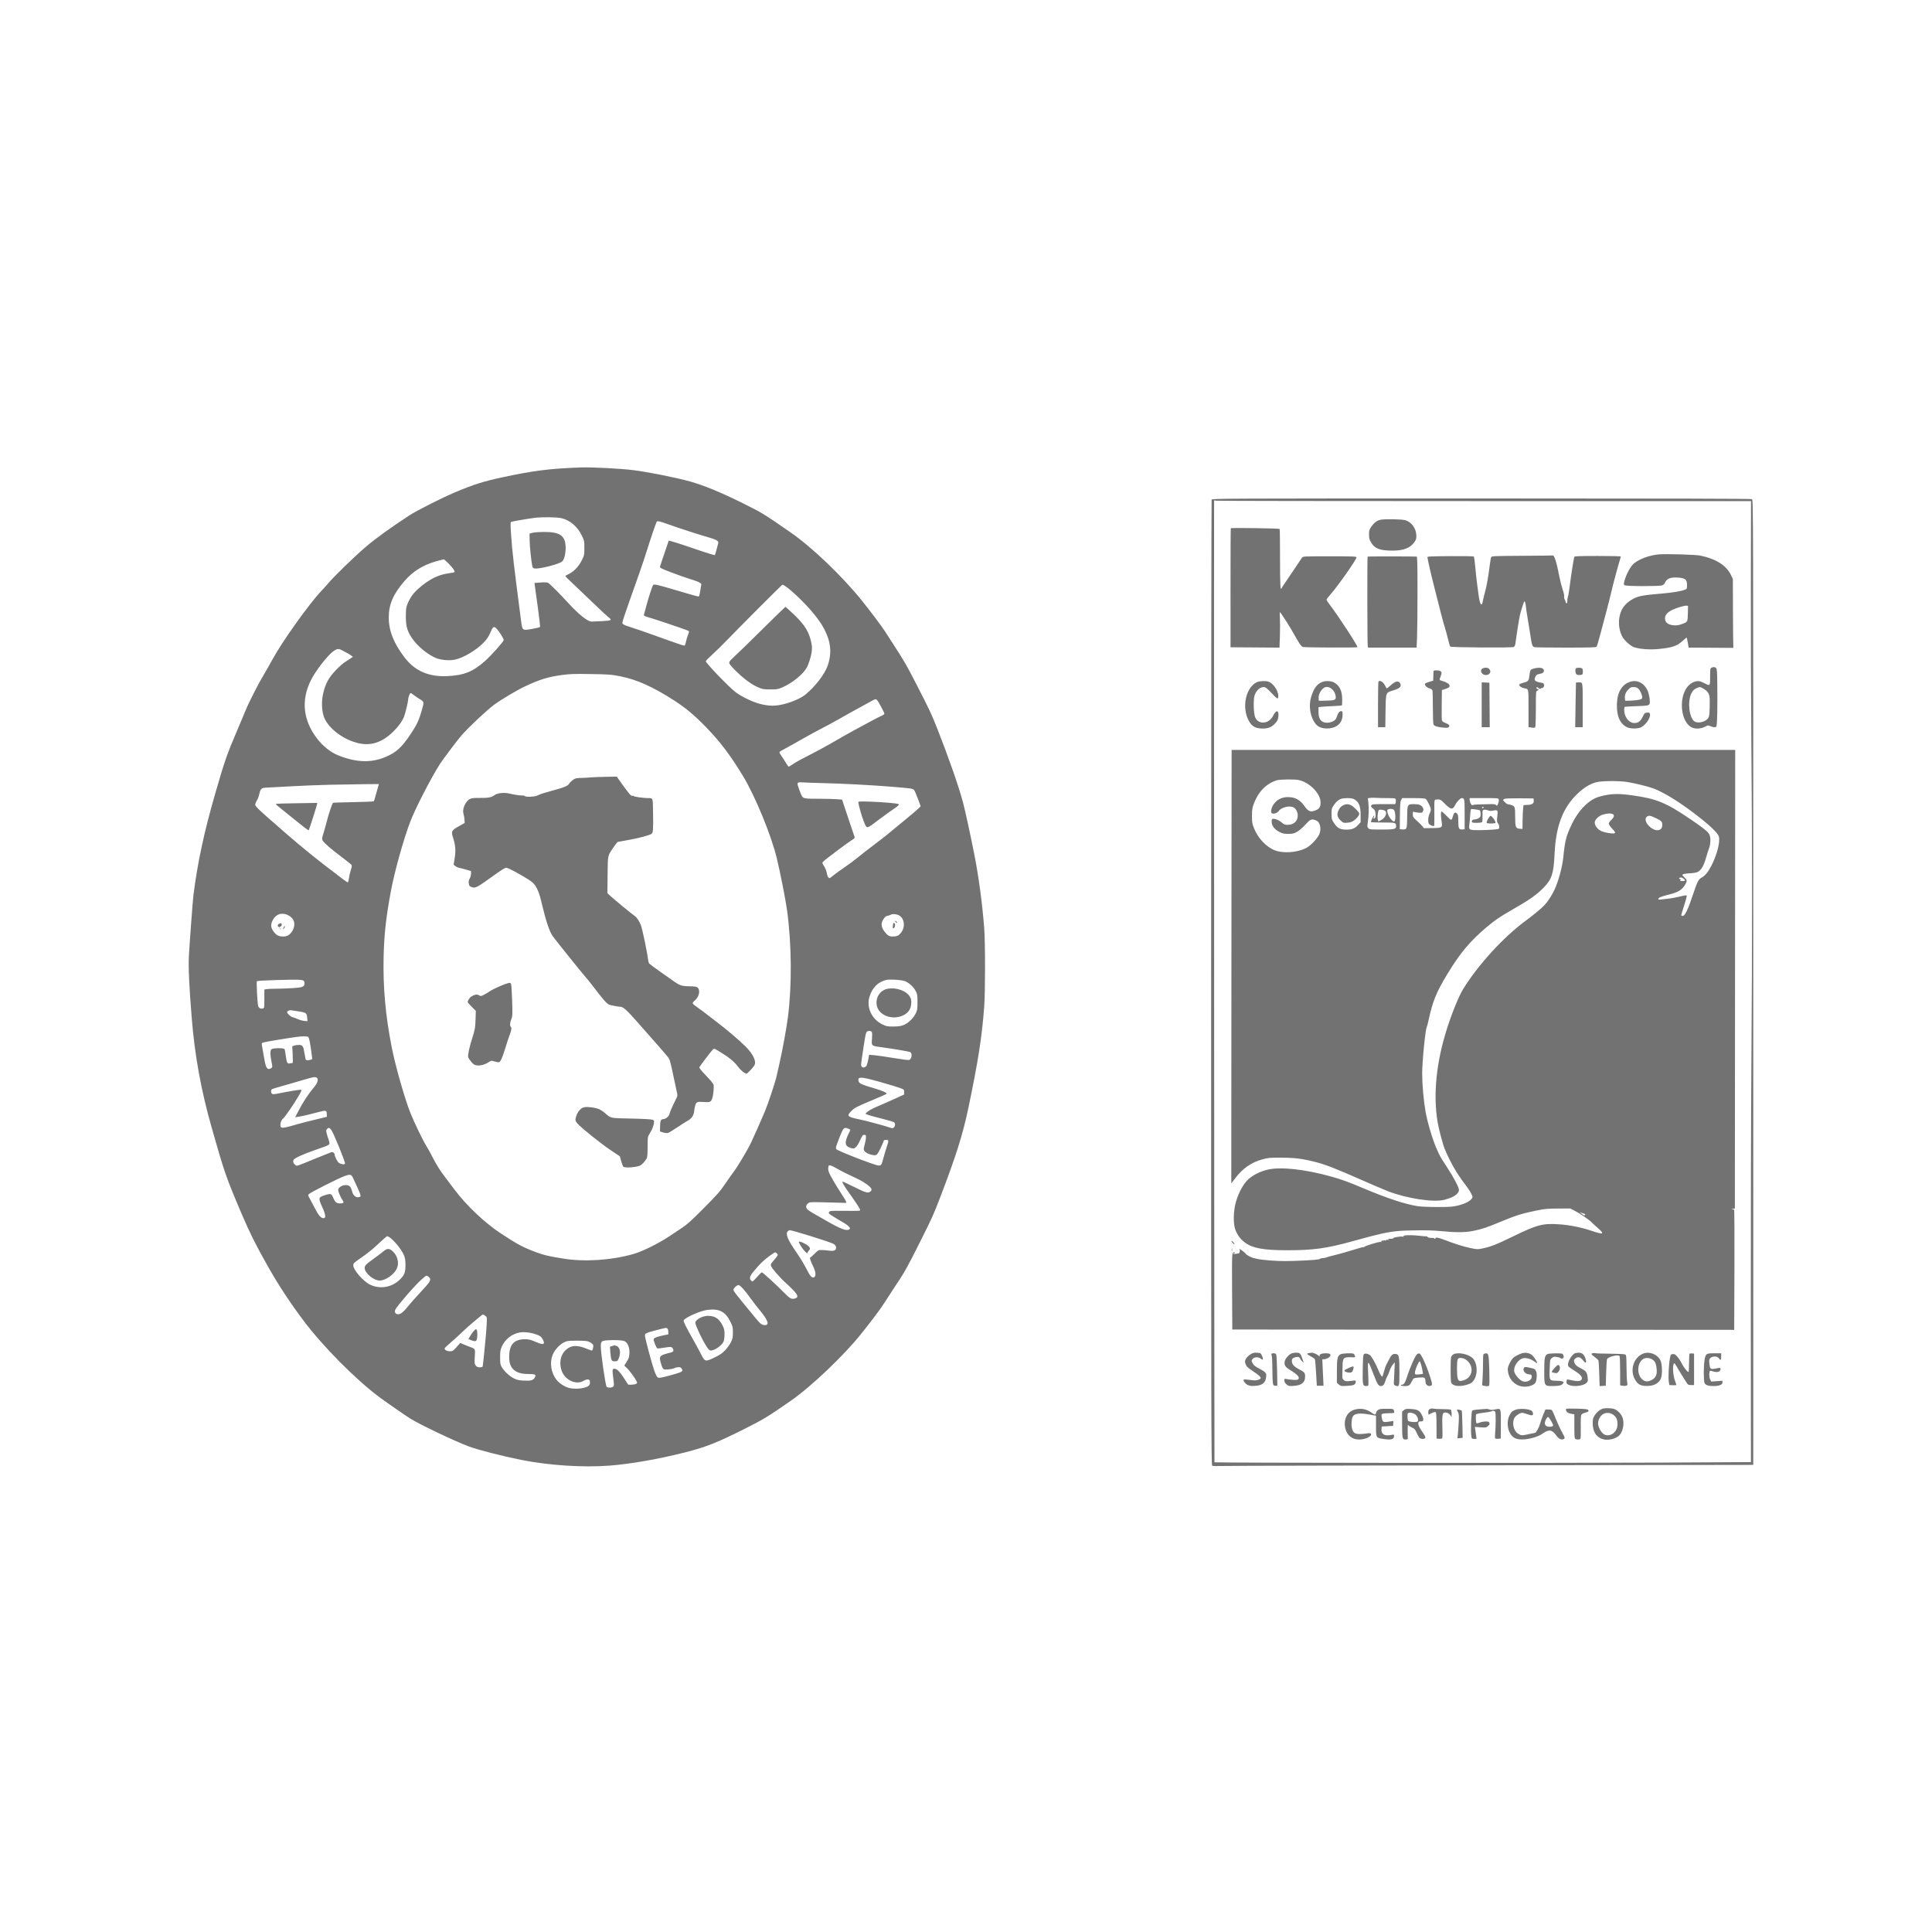 <svg xmlns="http://www.w3.org/2000/svg" xmlns:xlink="http://www.w3.org/1999/xlink" width="1024" viewBox="0 0 768 768" height="1024" preserveAspectRatio="xMidYMid meet"><path fill="#727272" d="M 230.844 185.824 C 218.504 186.262 212.223 187.051 199.594 189.762 C 192.168 191.355 188.16 192.625 180.859 195.711 C 175.742 197.871 165.602 202.988 162.777 204.84 C 155.117 209.859 149.184 214.145 145.41 217.383 C 140.742 221.387 132.559 229.336 130.324 232.043 C 129.84 232.625 128.707 233.883 127.801 234.832 C 122.914 239.977 112.074 255.164 108.262 262.219 C 107.191 264.195 105.699 266.828 104.938 268.07 C 102.871 271.453 98.898 279.246 97.555 282.562 C 96.906 284.168 95.473 287.578 94.371 290.137 C 90.27 299.695 89.273 302.547 85.57 315.398 C 81.109 330.867 78.52 342.938 76.898 355.812 C 76.621 358.008 75.434 373.914 75.09 380.008 C 74.844 384.441 75.203 392.266 76.234 404.871 C 77.465 419.879 79.945 433.48 84.172 448.344 C 89.305 466.398 89.801 467.824 96.164 482.773 C 99.219 489.957 101.711 494.93 106.41 503.25 C 110.68 510.805 115.074 517.508 120.586 524.879 C 128.227 535.094 141.41 548.398 150.855 555.426 C 153.453 557.355 160.988 562.582 163.035 563.867 C 166.812 566.246 180.566 572.801 186.309 574.965 C 189.879 576.309 199.758 578.848 207.18 580.328 C 218.203 582.531 231.824 583.414 242.293 582.605 C 250.699 581.961 261.867 580 272.387 577.328 C 280.512 575.262 285.016 573.492 295.457 568.266 C 303.445 564.262 305.105 563.258 314.305 556.863 C 322.613 551.09 335.566 538.75 342.535 529.969 C 347.488 523.734 350.168 520.125 351.895 517.375 C 352.918 515.746 354.559 513.219 355.543 511.758 C 359.625 505.688 360.367 504.367 365.867 493.41 C 370.516 484.145 371.148 482.746 373.781 475.863 C 380.078 459.398 382.715 451.031 384.93 440.5 C 388.742 422.379 390.328 412.27 391.227 400.348 C 391.68 394.379 391.68 374.617 391.23 368.84 C 390.477 359.137 389.02 348.293 387.32 339.727 C 385.648 331.293 383.727 322.457 382.805 318.953 C 381.223 312.934 377.234 301.484 372.773 290.137 C 370.316 283.887 369.508 282.16 364.312 272.059 C 360.371 264.395 359.574 263.016 355.195 256.238 L 351.586 250.652 C 350.477 248.934 345.562 242.402 342.781 238.953 C 334.723 228.953 322.863 217.594 314.277 211.645 C 303.48 204.168 303.125 203.949 295.215 200.008 C 286.793 195.812 279.793 192.926 274.32 191.398 C 268.699 189.824 257.57 187.609 251.586 186.871 C 246.418 186.234 235.23 185.668 230.844 185.824 M 481.637 198.605 C 481.531 198.863 481.445 285.312 481.445 390.719 C 481.445 560.781 481.492 582.398 481.844 582.629 C 482.082 582.785 483.648 582.836 485.699 582.754 C 487.602 582.68 535.91 582.551 593.055 582.469 L 696.949 582.316 L 696.949 390.504 C 696.949 201.137 696.941 198.688 696.434 198.418 C 696.082 198.227 662.156 198.141 588.875 198.141 C 487.176 198.141 481.82 198.164 481.637 198.605 M 482.617 203.359 C 482.547 217.051 482.695 581.16 482.773 581.285 C 482.922 581.523 619.883 581.613 659.727 581.402 L 696.02 581.211 L 695.973 520.027 C 695.945 486.379 696.055 441.914 696.215 421.223 C 696.559 376.797 696.551 334.266 696.188 295.324 C 696.047 279.82 695.957 251.855 695.992 233.172 L 696.055 199.203 L 590.18 199.203 C 531.949 199.203 483.93 199.129 483.473 199.039 L 482.641 198.871 Z M 212.367 205.867 C 208.891 206.344 203.441 207.293 203.145 207.477 C 202.902 207.625 202.906 208.797 203.164 212.543 C 203.637 219.434 204.133 223.707 207.199 247.281 C 207.637 250.641 207.723 250.695 211.562 250.004 C 213.145 249.719 214.535 249.387 214.652 249.27 C 214.77 249.156 214.402 245.77 213.836 241.746 C 213.27 237.727 212.73 233.824 212.637 233.078 L 212.461 231.727 L 214.895 231.551 C 216.469 231.441 217.516 231.48 217.867 231.672 C 218.547 232.035 222.434 235.926 225.926 239.738 C 230.117 244.312 233.535 247.035 235.16 247.09 C 235.492 247.102 237.352 247.023 239.289 246.914 C 243.207 246.695 243.441 246.543 241.812 245.305 C 241.266 244.891 238.586 242.391 235.863 239.758 C 233.137 237.121 229.52 233.668 227.82 232.082 C 226.121 230.5 224.73 229.113 224.73 229.004 C 224.73 228.898 225.359 228.52 226.125 228.168 C 228.078 227.27 230.074 225.156 231.285 222.703 C 232.262 220.73 232.293 220.582 232.293 217.812 C 232.293 214.992 232.277 214.922 231.184 212.711 C 229.469 209.258 226.676 206.883 223.277 206 C 221.547 205.547 215.266 205.473 212.367 205.867 M 548.699 206.633 C 547.297 206.969 546.203 207.789 545.18 209.273 C 544.277 210.586 544.195 210.852 544.211 212.5 C 544.223 214.059 544.344 214.492 545.133 215.797 C 546.543 218.117 548.637 218.879 553.613 218.879 C 557.965 218.879 560.59 217.848 562.254 215.48 C 562.918 214.535 563.043 214.109 563.016 212.91 C 562.949 210.059 561.148 207.539 558.641 206.793 C 557.176 206.359 550.309 206.246 548.699 206.633 M 261.051 207.406 C 260.742 207.898 258.41 214.73 257.312 218.348 C 256.668 220.469 255.168 224.957 253.977 228.32 C 247.457 246.727 247.277 247.273 247.473 247.891 C 247.574 248.207 248.586 248.656 250.73 249.328 C 252.445 249.867 255.641 250.949 257.832 251.738 C 272.77 257.098 272.059 256.867 272.309 256.402 C 272.438 256.16 272.629 255.484 272.734 254.902 C 272.844 254.32 273.152 253.273 273.426 252.57 C 274.059 250.938 274.055 250.902 273.188 250.57 C 270.719 249.617 260.602 246.207 258.426 245.594 C 256.348 245.008 255.852 244.777 255.957 244.434 C 256.027 244.199 256.453 242.629 256.902 240.949 C 257.938 237.059 259.293 232.934 259.672 232.516 C 260.027 232.121 261.5 232.473 269.531 234.848 C 277.559 237.227 277.719 237.266 277.918 236.941 C 278.016 236.785 278.254 235.637 278.445 234.387 L 278.801 232.117 L 278.164 231.637 C 277.812 231.371 276.625 230.891 275.523 230.566 C 273.082 229.852 266.469 227.473 264.008 226.426 C 262.703 225.871 262.242 225.551 262.34 225.262 C 262.414 225.043 263.215 222.648 264.117 219.945 C 265.023 217.238 265.789 214.992 265.82 214.949 C 265.934 214.793 269.68 215.949 275.117 217.816 C 280.969 219.828 284.062 220.793 284.203 220.648 C 284.285 220.57 285.258 217.027 285.543 215.777 C 285.711 215.031 284.531 214.402 281.23 213.48 C 278.082 212.598 269.871 209.938 265.578 208.402 C 262.141 207.176 261.305 206.992 261.051 207.406 M 489.258 209.996 C 489.191 210.129 489.145 220.828 489.148 233.77 L 489.156 257.301 L 508.617 257.441 L 508.781 252.852 C 508.871 250.328 508.871 247.152 508.781 245.801 C 508.695 244.449 508.695 243.344 508.785 243.344 C 509.039 243.344 512.719 249.078 514.316 251.965 C 516.5 255.902 517.27 257 518.004 257.199 C 518.824 257.422 539.391 257.496 539.613 257.277 C 539.922 256.965 531.742 244.426 528.535 240.305 C 527.863 239.438 527.312 238.574 527.312 238.387 C 527.312 238.199 527.984 237.293 528.809 236.371 C 531.801 233.023 539.355 222.273 539.215 221.559 C 539.145 221.188 537.949 221.141 528.539 221.141 C 518.246 221.141 517.934 221.156 517.57 221.672 C 517.363 221.965 516.082 223.879 514.723 225.926 C 513.363 227.973 511.637 230.531 510.887 231.605 C 510.137 232.684 509.473 233.699 509.414 233.867 C 508.973 235.09 508.832 232.23 508.832 222.07 C 508.832 215.66 508.766 210.352 508.688 210.273 C 508.43 210.012 489.379 209.746 489.258 209.996 M 211.703 211.789 L 210.504 212.102 L 210.547 214.891 C 210.586 217.336 211.16 222.926 211.594 225.062 C 211.695 225.551 211.961 225.848 212.391 225.957 C 213.992 226.359 222.152 224.328 223.457 223.199 C 224.262 222.504 224.844 220.242 224.844 217.816 C 224.844 212.969 222.711 211.414 216.129 211.457 C 214.352 211.469 212.359 211.617 211.703 211.789 M 659.457 220.375 C 655.613 220.723 651.594 222.199 649.426 224.062 C 648.172 225.141 646.406 228.406 645.762 230.844 C 645.406 232.18 645.414 232.336 645.82 232.641 C 646.398 233.07 659.508 233.113 660.723 232.688 C 661.227 232.516 661.66 232.105 661.863 231.617 C 662.57 229.91 664.359 229.297 667.609 229.645 C 669.996 229.898 670.625 230.512 670.625 232.574 C 670.625 234.004 670.59 234.078 669.758 234.426 C 668.418 234.984 664.945 235.574 661.023 235.91 C 653.148 236.582 651.535 236.867 649.414 237.949 C 646.918 239.23 645.121 241.082 644.328 243.199 C 643.18 246.27 643.332 249.902 644.73 252.781 C 645.555 254.48 648.043 256.777 649.621 257.297 C 651.918 258.051 655.809 258.328 659.305 257.988 C 664.832 257.449 666.691 256.805 669.027 254.621 C 669.719 253.973 670.352 253.445 670.438 253.445 C 670.523 253.445 670.742 254.344 670.926 255.441 L 671.262 257.434 L 679.719 257.48 C 684.367 257.504 688.383 257.531 688.641 257.547 C 689.004 257.562 689.086 257.395 689.016 256.77 C 688.965 256.332 688.902 250.168 688.879 243.074 L 688.84 230.18 L 688.125 228.66 C 686.312 224.789 682.148 222.141 675.84 220.844 C 673.988 220.465 662.203 220.125 659.457 220.375 M 605.027 220.941 C 593.914 221.008 592.984 221.047 592.762 221.477 C 592.633 221.73 592.383 223.133 592.207 224.598 C 591.699 228.863 590.891 233.473 590.328 235.289 C 590.043 236.215 589.672 237.754 589.508 238.707 C 589.004 241.59 588.215 240.406 587.691 236 C 587.539 234.699 587.285 232.801 587.129 231.777 C 586.977 230.754 586.68 228.012 586.473 225.688 C 586.27 223.363 585.996 221.355 585.871 221.23 C 585.742 221.105 581.52 221.031 576.484 221.07 C 568.504 221.133 567.34 221.191 567.422 221.539 C 567.477 221.758 567.699 222.895 567.922 224.066 C 568.145 225.234 569.219 229.723 570.309 234.035 C 573.207 245.504 573.488 246.574 574.352 249.406 C 574.781 250.824 575.383 253.055 575.688 254.363 C 575.988 255.672 576.363 256.871 576.516 257.023 C 576.895 257.402 601.039 257.555 601.734 257.184 C 602.012 257.035 602.289 256.527 602.359 256.043 C 603.887 245.477 604.09 244.402 605.18 241.082 C 605.934 238.789 605.977 238.719 606.254 239.438 C 606.414 239.848 606.547 240.516 606.547 240.918 C 606.547 241.32 606.855 243.438 607.234 245.621 C 607.609 247.805 608.086 250.727 608.285 252.117 C 608.922 256.5 609.125 257.086 610.055 257.273 C 610.504 257.359 616.164 257.434 622.633 257.434 C 631.73 257.434 634.461 257.359 634.664 257.102 C 634.809 256.918 635.496 254.617 636.195 251.984 L 638.633 242.809 C 639.273 240.398 640.16 236.867 640.605 234.965 C 641.379 231.676 643.012 225.594 643.887 222.734 C 644.113 222.004 644.297 221.316 644.301 221.207 C 644.301 221.098 640.172 221.008 635.121 221.008 C 628.02 221.008 625.914 221.082 625.816 221.34 C 625.574 222 624.605 228.129 624.102 232.184 C 623.82 234.465 623.465 236.656 623.309 237.059 C 623.156 237.465 623.031 238.266 623.031 238.84 C 623.031 240.039 622.594 240.238 622.336 239.156 C 622.238 238.754 622.043 238.273 621.898 238.094 C 621.758 237.91 621.707 237.5 621.793 237.176 C 621.879 236.852 621.605 235.59 621.172 234.312 C 620.75 233.055 620.152 230.715 619.848 229.109 C 618.801 223.613 617.855 220.602 617.242 220.805 C 617.137 220.84 611.641 220.902 605.027 220.941 M 543.648 221.246 C 543.469 221.426 543.516 256.16 543.699 256.836 L 543.859 257.434 L 563.125 257.434 L 563.297 253.402 C 563.395 251.188 563.473 243.051 563.473 235.324 C 563.473 224.27 563.402 221.27 563.141 221.254 C 561.562 221.164 543.738 221.156 543.648 221.246 M 173.016 223.234 C 167.898 224.742 164.035 227.199 160.707 231.066 C 156.289 236.199 154.531 240.305 154.539 245.469 C 154.547 250.766 156.508 255.719 160.855 261.395 C 164.926 266.711 170.48 269.125 177.801 268.766 C 184.512 268.438 187.922 267.066 192.871 262.703 C 195.152 260.691 200.109 255.145 200.223 254.484 C 200.316 253.918 198.324 250.766 197.223 249.73 C 196.27 248.84 195.887 249.141 194.859 251.582 C 194.25 253.035 193.574 254.047 192.355 255.34 C 189.453 258.418 184.023 261.629 180.656 262.258 C 178.598 262.645 175.473 262.395 173.625 261.699 C 170.172 260.398 165.922 256.906 163.664 253.516 C 161.84 250.777 161.312 248.848 161.332 244.938 C 161.344 241.992 161.426 241.426 162.035 239.945 C 162.984 237.637 164.41 235.66 166.332 233.98 C 170.562 230.285 174.004 228.535 178.27 227.906 C 181.004 227.508 180.949 227.539 180.469 226.609 C 179.902 225.512 176.812 222.332 176.332 222.355 C 176.117 222.363 174.625 222.762 173.016 223.234 M 301.219 242.086 C 295.93 247.395 290.285 253.109 288.676 254.785 C 287.066 256.465 284.586 258.895 283.16 260.188 C 281.734 261.477 280.566 262.672 280.566 262.84 C 280.566 263.602 289.949 273.324 292.543 275.25 C 294.812 276.941 299.297 279.094 301.973 279.781 C 305.621 280.719 308.156 280.754 311.547 279.914 C 314.926 279.074 318.41 277.535 320.16 276.109 C 323.949 273.023 327.734 268.141 328.961 264.762 C 330.523 260.449 330.398 256.258 328.578 252.051 C 327.348 249.207 326.289 247.504 323.758 244.316 C 319.922 239.48 312.359 232.441 311.008 232.441 C 310.91 232.441 306.508 236.781 301.219 242.086 M 667.68 241.332 C 663.68 242.57 661.883 243.941 661.863 245.766 C 661.848 247.148 662.633 248.008 664.27 248.398 C 665.891 248.789 667.344 248.625 669.234 247.84 C 670.863 247.16 670.871 247.141 670.961 243.477 L 671.023 240.816 L 670.359 240.762 C 669.996 240.73 668.789 240.988 667.68 241.332 M 302.77 250.426 C 297.648 255.488 292.656 260.348 291.668 261.23 C 290.418 262.344 289.871 263.02 289.871 263.453 C 289.871 263.883 290.633 264.836 292.34 266.543 C 295.496 269.695 298.664 272.051 301.254 273.168 C 303.16 273.992 303.504 274.051 306.227 274.051 C 308.902 274.051 309.309 273.984 311.012 273.242 C 315.012 271.5 319.324 267.969 320.781 265.25 C 321.18 264.5 321.82 262.707 322.207 261.266 C 323.02 258.199 322.961 256.547 321.914 253.23 C 320.953 250.195 319.109 247.598 315.469 244.16 C 313.754 242.539 312.289 241.219 312.215 241.219 C 312.137 241.223 307.887 245.367 302.77 250.426 M 132.137 259.184 C 129.805 261.039 125.387 266.824 123.625 270.328 C 119.625 278.297 120.438 286.246 126.004 293.535 C 128.406 296.68 131.438 299.078 134.594 300.324 C 141.672 303.117 147.547 303.309 153.184 300.934 C 157.582 299.078 159.672 297.16 163.414 291.543 C 165.73 288.062 166.621 286.125 167.73 282.164 C 168.613 279.004 168.605 278.965 166.883 277.922 C 166.066 277.426 164.973 276.684 164.453 276.27 C 163.93 275.855 163.395 275.516 163.258 275.516 C 162.906 275.516 162.246 277.227 162.246 278.137 C 162.246 278.953 161.121 283.594 160.594 284.953 C 159.562 287.621 156.246 291.395 153.133 293.453 C 149.285 295.996 145.293 296.473 140.695 294.934 C 134.969 293.02 129.852 288.621 128.625 284.555 C 127.852 281.996 127.785 278.59 128.453 275.695 C 129.367 271.738 130.688 269.305 133.5 266.402 C 134.805 265.055 136.371 263.648 136.977 263.285 C 137.582 262.918 138.57 262.273 139.172 261.855 L 140.266 261.09 L 139.621 260.598 C 139.27 260.328 138.621 259.922 138.184 259.695 C 137.746 259.473 136.848 258.992 136.191 258.629 C 134.516 257.699 133.898 257.781 132.137 259.184 M 680.332 265.441 C 679.848 265.676 679.801 265.961 679.801 268.68 C 679.801 272.805 679.824 272.77 677.664 271.645 C 675.789 270.668 674.965 270.547 673.523 271.035 C 670.16 272.18 668.172 276.605 668.645 281.895 C 668.961 285.449 670.559 288.363 672.68 289.25 C 674.098 289.844 676.215 289.703 677.688 288.918 C 678.926 288.262 679.02 288.25 679.863 288.652 C 680.352 288.887 681.094 289.074 681.52 289.074 C 682.23 289.074 682.305 288.98 682.438 287.945 C 682.641 286.363 682.734 279.695 682.656 272.277 C 682.602 266.969 682.523 265.914 682.172 265.562 C 681.703 265.094 681.121 265.055 680.332 265.441 M 589.332 265.734 C 588.578 266.098 588.547 267.086 589.266 267.805 C 589.941 268.484 591.418 268.508 592.016 267.848 C 592.562 267.242 592.57 266.758 592.039 266 C 591.586 265.352 590.375 265.23 589.332 265.734 M 609.891 265.707 C 608.41 266.055 608.23 266.285 608.027 268.098 C 607.734 270.684 607.621 270.84 605.641 271.375 C 604.676 271.637 603.887 272 603.887 272.18 C 603.887 272.711 604.785 273.367 605.766 273.555 C 607.734 273.93 607.609 273.379 607.609 281.625 L 607.609 289.043 L 608.836 289.227 C 609.746 289.363 610.121 289.316 610.293 289.043 C 610.422 288.84 610.527 285.543 610.531 281.715 C 610.535 274.988 610.555 274.746 611.066 274.586 C 611.688 274.387 611.781 273.918 611.199 273.918 C 610.98 273.918 610.801 273.738 610.801 273.52 C 610.801 273.004 611.039 273.016 611.641 273.559 C 612.031 273.91 612.195 273.93 612.523 273.656 C 612.746 273.473 612.93 273.414 612.93 273.527 C 612.93 273.645 613.148 273.535 613.422 273.289 C 613.738 273 613.871 272.609 613.789 272.191 C 613.691 271.68 613.457 271.508 612.699 271.391 C 610.184 271.008 609.645 270.473 610.324 269.047 C 610.672 268.324 610.969 268.098 611.773 267.945 C 613.246 267.672 613.727 267.336 613.727 266.59 C 613.727 265.508 612.227 265.16 609.891 265.707 M 626.555 265.586 C 626.152 265.75 626.117 267.109 626.496 267.82 C 626.699 268.195 627.059 268.336 627.812 268.336 C 628.383 268.336 628.93 268.207 629.023 268.051 C 629.363 267.504 629.258 265.91 628.867 265.664 C 628.461 265.406 627.113 265.359 626.555 265.586 M 569.828 266.809 C 569.812 266.988 569.785 267.914 569.762 268.859 L 569.723 270.578 L 568.059 271.074 C 567.145 271.348 566.398 271.715 566.398 271.891 C 566.398 272.562 567.258 273.383 568.238 273.648 C 568.945 273.836 569.312 274.109 569.422 274.52 C 569.508 274.848 569.582 277.906 569.586 281.316 C 569.586 284.844 569.699 287.723 569.848 288 C 570.195 288.652 571.336 289.02 573.66 289.23 C 575.254 289.375 575.648 289.328 575.941 288.973 C 576.426 288.391 576.023 287.941 574.504 287.359 C 573.715 287.059 573.262 286.707 573.168 286.328 C 573.09 286.012 573.062 283.18 573.102 280.035 L 573.176 274.316 L 574.379 273.918 C 575.957 273.395 576.234 273.191 576.234 272.57 C 576.234 271.953 575.059 271.18 573.418 270.723 C 572.109 270.355 572.086 270.301 572.645 268.961 C 573.18 267.684 573.148 267.082 572.531 266.75 C 571.797 266.355 569.859 266.398 569.828 266.809 M 223.402 268.32 C 217.871 269.078 214.566 270.094 208.777 272.809 C 205.547 274.32 199.238 278.07 196.465 280.121 C 193.477 282.332 186.277 289.094 183.391 292.398 C 181.883 294.125 175.902 302.074 174.82 303.789 C 171.176 309.562 165.102 321.379 163.113 326.566 C 160.406 333.633 156.82 346.484 155.363 354.352 C 153.434 364.781 152.676 371.68 152.488 380.582 C 152.23 392.633 153.266 403.969 155.766 416.547 C 157.242 423.98 160.945 436.945 163.184 442.516 C 164.715 446.324 168.242 453.617 169.516 455.609 C 170.062 456.461 171.121 458.371 171.871 459.852 C 173.422 462.922 174.91 465.297 177.035 468.082 C 178.297 469.742 179.559 471.406 180.812 473.07 C 185.48 479.262 192.781 486.16 198.938 490.203 C 205.969 494.816 207.711 495.746 213.164 497.797 C 216.203 498.938 218.098 499.379 224.039 500.332 C 232.469 501.684 243.242 500.961 251.852 498.469 C 255.484 497.418 261.707 494.34 266.074 491.434 C 267.539 490.461 269.871 488.906 271.262 487.977 C 273.191 486.688 275.102 484.965 279.371 480.66 C 285.59 474.387 286.059 473.848 288.766 469.879 C 289.812 468.344 291.129 466.488 291.691 465.758 C 293.055 463.988 297.09 457.254 298.383 454.59 C 299.406 452.48 302.727 444.992 304.098 441.711 C 305.227 439.004 308.133 430.316 308.594 428.27 C 308.824 427.242 309.367 424.852 309.801 422.949 C 311.09 417.289 312.672 408.613 313.246 404.07 C 314.84 391.426 314.691 375.164 312.859 361.797 C 312.297 357.676 310.152 346.812 308.785 341.145 C 306.586 332.047 300.293 316.711 295.461 308.668 C 290.465 300.359 286.23 294.77 280.441 288.836 C 276.004 284.289 272.582 281.422 268.203 278.582 C 259.852 273.168 253.129 270.125 246.801 268.887 C 242.797 268.105 242.125 268.055 234.168 267.938 C 228.211 267.844 226.379 267.91 223.402 268.32 M 499.754 271.113 C 495.477 272.973 493.602 280.438 496.062 285.809 C 497.352 288.625 498.828 289.59 501.863 289.602 C 503.961 289.609 505.27 289.141 506.527 287.93 C 507.719 286.793 508.125 285.941 508.203 284.461 C 508.324 282.133 507.234 282.191 506.055 284.574 C 504.445 287.832 500.211 288.176 498.949 285.148 C 498.324 283.656 498.168 278.336 498.691 276.527 C 499.246 274.629 500.828 273.121 502.266 273.121 C 503.074 273.121 503.457 273.41 505.5 275.551 C 507.352 277.484 507.855 277.883 507.992 277.523 C 508.73 275.598 506.605 271.867 504.266 270.977 C 503.312 270.613 500.719 270.691 499.754 271.113 M 525.449 271.152 C 523.418 272.031 522.211 273.707 521.188 277.078 C 520.113 280.617 520.844 285.07 522.926 287.684 C 524.043 289.082 525.648 289.684 527.969 289.562 C 531.516 289.387 533.691 287.305 533.691 284.102 C 533.691 282.887 533.621 282.695 533.18 282.695 C 532.438 282.695 531.938 283.305 531.434 284.824 C 531.062 285.941 530.805 286.258 529.879 286.734 C 528.48 287.457 526.648 287.488 525.613 286.812 C 524.578 286.133 524.121 284.918 524.121 282.848 L 524.121 281.121 L 524.984 280.992 C 525.461 280.918 527.52 280.789 529.559 280.703 C 531.598 280.617 533.336 280.48 533.414 280.402 C 533.496 280.32 533.555 279.219 533.547 277.949 C 533.527 274.547 532.449 272.398 530.18 271.234 C 528.984 270.621 526.77 270.582 525.449 271.152 M 547.961 270.906 C 547.863 271.004 547.785 275.133 547.785 280.078 L 547.785 289.074 L 550.684 289.074 L 550.762 282.895 C 550.859 275.43 550.887 275.344 553.234 274.637 C 555.82 273.863 556.68 273.352 556.773 272.539 C 556.828 272.094 556.656 271.625 556.324 271.289 C 555.582 270.551 554.516 270.898 552.797 272.441 C 552.059 273.109 551.375 273.652 551.281 273.652 C 551.188 273.648 550.875 273.16 550.59 272.562 C 549.883 271.086 548.594 270.273 547.961 270.906 M 647.008 271.422 C 644.012 272.914 642.516 276.48 642.762 281.539 C 642.949 285.398 644.332 287.977 646.828 289.109 C 648.039 289.66 650.285 289.75 651.879 289.309 C 653.773 288.789 656.27 285.391 655.887 283.859 C 655.738 283.277 655.594 283.203 654.734 283.277 C 653.824 283.352 653.695 283.473 653.02 284.891 C 652.086 286.84 651.035 287.559 649.363 287.387 C 647.297 287.176 645.637 284.832 645.633 282.109 C 645.633 281.57 645.73 281.066 645.855 280.992 C 645.977 280.918 648 280.789 650.352 280.711 C 654.934 280.559 655.352 280.484 655.73 279.781 C 656.059 279.168 655.598 276.008 654.977 274.613 C 653.426 271.121 650.199 269.832 647.008 271.422 M 588.996 280.156 L 588.996 289.074 L 592.195 289.074 L 592.055 271.395 L 590.527 271.312 L 588.996 271.234 Z M 626.465 271.328 C 626.453 271.363 626.379 275.371 626.305 280.234 L 626.168 289.074 L 629.148 289.074 L 629.148 280.328 C 629.148 270.656 629.266 271.262 627.398 271.262 C 626.898 271.262 626.477 271.289 626.465 271.328 M 526.246 273.449 C 525.031 274.273 524.074 276.145 524.176 277.508 L 524.254 278.574 L 527.102 278.52 C 530.656 278.457 531.148 278.234 530.957 276.797 C 530.59 274.086 528.016 272.254 526.246 273.449 M 647.199 274.184 C 646.172 275.262 645.781 276.387 645.941 277.801 L 646.031 278.574 L 648.141 278.52 C 649.301 278.492 650.828 278.332 651.531 278.16 C 652.664 277.891 652.809 277.773 652.805 277.148 C 652.797 276.211 651.953 274.398 651.195 273.691 C 650.758 273.285 650.242 273.121 649.398 273.121 C 648.355 273.121 648.082 273.254 647.199 274.184 M 674.156 273.676 C 673.281 274.113 672.879 274.551 672.324 275.684 C 670.734 278.934 671.469 285.301 673.605 286.797 C 674.918 287.715 678.074 286.938 679.047 285.453 C 679.441 284.852 679.551 284.047 679.625 281.16 C 679.738 276.945 679.602 276.062 678.691 274.98 C 678.008 274.168 676.281 273.121 675.621 273.121 C 675.434 273.121 674.773 273.371 674.156 273.676 M 346.906 278.422 C 346.469 278.676 344.375 279.824 342.254 280.969 C 340.133 282.113 336.352 284.219 333.848 285.648 C 331.344 287.074 328.113 288.828 326.668 289.543 C 325.223 290.258 321.398 292.352 318.172 294.191 C 314.945 296.035 311.746 297.816 311.062 298.148 C 310.375 298.48 309.816 298.891 309.816 299.059 C 309.816 299.227 310.191 299.883 310.648 300.516 C 311.109 301.148 311.891 302.363 312.391 303.215 C 312.887 304.066 313.398 304.762 313.52 304.762 C 313.641 304.762 314.504 304.242 315.434 303.605 C 316.363 302.969 319.281 301.371 321.914 300.055 C 324.547 298.738 328.758 296.449 331.277 294.973 C 333.797 293.492 337.445 291.426 339.387 290.379 C 341.328 289.328 344.414 287.664 346.242 286.672 C 348.07 285.684 350.016 284.688 350.562 284.461 C 351.109 284.234 351.559 283.895 351.555 283.703 C 351.551 283.266 349.266 278.992 348.707 278.371 C 348.195 277.809 347.938 277.816 346.906 278.422 M 489.504 384.195 C 489.461 431.543 489.438 470.312 489.457 470.355 C 489.473 470.398 490.109 469.598 490.863 468.578 C 493.824 464.582 497.266 462.141 501.652 460.914 C 504.133 460.223 504.641 460.176 509.23 460.188 C 514.613 460.199 517.645 460.582 522.859 461.898 C 526.781 462.887 530.879 464.48 541.004 468.945 C 545.539 470.945 550.461 473.047 551.945 473.613 C 559.359 476.441 569.898 478.031 574.09 476.953 C 577.895 475.973 579.957 474.574 579.957 472.973 C 579.957 472.039 577.832 467.984 575.41 464.297 C 572.598 460.016 572.383 459.633 571.043 456.57 C 569.426 452.871 567.477 446.324 566.691 441.961 C 565.934 437.73 565.34 431.09 565.336 426.805 C 565.336 422.027 566.586 409.352 567.172 408.227 C 567.293 407.988 567.602 406.836 567.852 405.668 C 569.473 398.105 570.934 394.492 575.27 387.32 C 580.449 378.758 584.336 374.133 591.262 368.289 C 594.125 365.875 596.559 364.223 600.832 361.793 C 607.98 357.73 610.879 355.691 613.762 352.703 C 616.867 349.488 617.609 347.145 617.969 339.461 C 618.492 328.207 621.285 320.961 627.262 315.336 C 629.695 313.047 632.055 311.621 634.508 310.953 C 636.582 310.391 643.586 310.332 646.828 310.852 C 649.953 311.355 655.227 312.652 657.273 313.422 C 661.125 314.871 666.785 318.293 672.797 322.809 C 679.234 327.641 682.91 331.07 683.293 332.605 C 683.832 334.754 682.496 339.898 680.277 344.191 C 678.984 346.691 677.723 348.195 676.293 348.945 C 675.242 349.496 674.605 350.715 673.293 354.707 C 671.086 361.426 669.746 364.262 668.859 364.098 C 668.59 364.047 668.328 363.969 668.281 363.926 C 668.234 363.879 668.754 362.156 669.43 360.098 C 670.105 358.035 670.586 356.227 670.492 356.078 C 670.316 355.789 670.297 355.793 666.902 356.582 C 665.66 356.871 663.867 357.18 662.914 357.27 C 661.965 357.359 660.738 357.496 660.191 357.574 C 659.422 357.688 659.191 357.629 659.191 357.328 C 659.191 356.84 660.492 356.316 663.551 355.566 C 667.297 354.648 668.891 353.598 670.121 351.223 C 670.699 350.109 670.598 349.723 669.453 348.652 C 669.074 348.301 668.766 347.922 668.766 347.82 C 668.766 347.461 669.691 347.262 671.957 347.133 C 673.41 347.047 674.5 346.836 675.008 346.543 C 676.281 345.805 677.277 344.105 678.082 341.285 C 678.492 339.844 679.074 338.004 679.371 337.199 C 680.035 335.41 680.094 332.969 679.504 331.723 C 678.996 330.656 677.184 329.191 672.09 325.727 C 662.316 319.078 658.539 317.516 649.051 316.188 C 643.227 315.371 640.441 315.457 636.059 316.594 C 631.703 317.723 627.512 321.914 624.625 328.027 C 622.531 332.453 622.105 334.168 621.422 340.922 C 621.051 344.586 619.512 350.266 618.02 353.5 C 616.926 355.863 615.41 358.223 613.938 359.836 C 612.914 360.961 609.406 363.867 606.523 365.977 C 597.762 372.387 587.586 383.496 581.637 393.148 C 579.98 395.832 577.332 402.273 575.328 408.48 C 570.953 422.047 569.621 435.047 571.473 446.082 C 571.934 448.816 573.582 455.047 574.289 456.719 C 576.68 462.359 579.043 466.43 582.734 471.254 C 583.555 472.328 584.512 473.797 584.859 474.527 C 585.48 475.82 585.48 475.863 585.004 476.535 C 584.281 477.547 582.195 478.574 579.531 479.223 C 577.488 479.719 576.383 479.797 571.449 479.805 C 568.164 479.809 564.828 479.672 563.605 479.48 C 558.574 478.699 551.438 476.352 541.996 472.367 C 535.863 469.777 533.102 468.777 528.969 467.637 C 518.668 464.797 509.152 463.762 504.047 464.922 C 500.914 465.633 497.836 467.199 495.988 469.023 C 494.059 470.926 492.23 474.391 491.23 478.031 C 490.266 481.547 490.188 486.465 491.062 488.801 C 491.879 490.98 493.105 492.621 494.926 493.961 C 497.992 496.215 502.266 496.988 511.758 496.992 C 521.891 497 527.215 496.277 537.148 493.551 C 551.719 489.551 553.234 489.273 561.613 489.105 C 566.707 489 569.504 489.07 572.859 489.395 C 578.934 489.977 582.488 489.945 585.691 489.285 C 589.332 488.535 590.773 488.051 596.973 485.48 C 602.746 483.09 605.277 482.312 611.066 481.148 C 614.148 480.531 615.332 480.426 619.441 480.414 L 624.227 480.402 L 626.09 481.359 C 628.023 482.355 631.91 485.008 632.605 485.809 C 632.824 486.059 633.871 487.023 634.93 487.949 C 638.027 490.652 637.586 490.922 632.723 489.281 C 628.66 487.91 624.051 486.98 619.84 486.684 C 613.379 486.223 611.016 486.836 601.602 491.426 C 594.633 494.82 592.734 495.562 589.121 496.312 C 587.352 496.68 587.098 496.668 584.336 496.074 C 581.586 495.484 578.492 494.5 573.785 492.723 C 571.656 491.918 570.652 491.758 570.652 492.215 C 570.652 492.359 570.523 492.48 570.371 492.48 C 570.215 492.48 570.145 492.391 570.211 492.281 C 570.277 492.172 569.742 492.078 569.02 492.078 C 568.219 492.078 567.621 491.938 567.488 491.727 C 567.367 491.535 567.105 491.41 566.902 491.449 C 566.699 491.488 565.754 491.422 564.801 491.301 C 561.223 490.84 557.184 490.941 557.938 491.477 C 558.18 491.648 558.082 491.68 557.621 491.578 C 556.777 491.387 553.59 491.926 553.777 492.23 C 553.855 492.355 553.645 492.445 553.312 492.43 C 552.977 492.418 552.465 492.422 552.172 492.445 C 551.727 492.48 551.703 492.531 552.039 492.758 C 552.336 492.957 552.25 492.984 551.707 492.859 C 551.23 492.746 550.977 492.797 550.977 493 C 550.977 493.168 550.852 493.234 550.703 493.141 C 550.555 493.047 550.059 493.055 549.605 493.152 C 548.977 493.293 548.867 493.395 549.145 493.59 C 549.406 493.77 549.336 493.793 548.91 493.676 C 548.273 493.496 542.41 495.289 542.246 495.711 C 542.195 495.836 542.047 495.871 541.914 495.789 C 541.781 495.707 540.008 496.176 537.977 496.832 C 535.941 497.484 532.68 498.41 530.727 498.887 C 528.777 499.359 527.117 499.82 527.047 499.902 C 526.973 499.988 526.441 500.086 525.867 500.121 C 525.289 500.156 524.754 500.285 524.668 500.402 C 524.586 500.523 524.25 500.629 523.922 500.641 C 523.594 500.652 523.293 500.684 523.258 500.703 C 522.957 500.891 514.906 501.281 510.934 501.301 C 507.352 501.32 501.668 500.871 499.793 500.426 C 499.207 500.289 498.488 500.121 498.195 500.055 C 497.324 499.859 495.355 498.773 495.215 498.41 C 495.145 498.227 494.469 497.633 493.719 497.094 C 492.965 496.555 492.488 496.281 492.656 496.488 C 493.086 497.016 492.801 498.293 492.254 498.289 C 492.012 498.285 491.492 498.355 491.102 498.441 C 490.68 498.535 490.309 498.473 490.195 498.285 C 490.062 498.074 490.145 498.027 490.441 498.145 C 490.688 498.234 490.887 498.195 490.887 498.055 C 490.887 497.914 490.773 497.797 490.641 497.797 C 489.676 497.797 489.688 497.629 489.773 513.289 L 489.855 528.508 L 689.371 528.641 L 689.465 504.703 C 689.516 491.535 689.457 480.781 689.332 480.805 C 689.207 480.824 688.867 480.816 688.574 480.781 C 688.199 480.734 688.277 480.668 688.84 480.547 L 689.637 480.375 L 689.703 389.246 L 689.77 298.113 L 489.586 298.113 Z M 234.566 309.043 C 233.617 309.141 231.93 309.234 230.82 309.25 C 229.027 309.277 228.676 309.371 227.707 310.07 C 227.109 310.504 226.488 311.105 226.332 311.402 C 225.766 312.453 224.527 312.949 217.949 314.75 C 216.633 315.109 215.316 315.504 215.023 315.629 C 214.734 315.754 214.039 316.051 213.488 316.293 C 212.359 316.781 208.91 316.895 208.637 316.453 C 208.543 316.301 208.027 316.191 207.492 316.211 C 206.559 316.246 204.777 315.969 202.074 315.367 C 200.246 314.961 197.484 315.312 196.586 316.07 C 195.523 316.965 194.105 317.234 190.695 317.191 C 187.059 317.145 186.41 317.383 185.195 319.195 C 184.219 320.652 183.863 322.406 184.285 323.688 C 184.445 324.172 184.605 325.152 184.645 325.863 L 184.715 327.156 L 182.453 328.414 C 179.449 330.086 179.27 330.457 180.148 333.164 C 181.078 336.031 181.234 338.16 180.734 341.188 L 180.32 343.715 L 181.023 344.285 C 181.41 344.598 182.109 344.914 182.582 344.992 C 183.051 345.07 184.293 345.387 185.34 345.699 L 187.238 346.262 L 187.238 347.301 C 187.238 347.871 187.008 348.734 186.723 349.219 C 186.344 349.863 186.246 350.387 186.352 351.184 C 186.48 352.125 186.621 352.316 187.41 352.598 C 189.027 353.184 189.211 353.09 197.371 347.238 C 199.16 345.957 200.871 344.91 201.176 344.914 C 202.043 344.914 208.523 348.469 211.25 350.438 C 212.91 351.633 214.141 354.051 215.051 357.879 C 217.031 366.234 218.383 370.328 219.785 372.234 C 221.359 374.363 230.613 385.895 232.418 387.965 C 233.234 388.906 234.562 390.535 235.367 391.586 C 240.398 398.168 241.434 399.301 242.617 399.523 C 242.941 399.586 243.848 399.766 244.625 399.926 C 245.406 400.086 246.312 400.215 246.645 400.215 C 247.676 400.215 249.227 401.594 252.973 405.832 C 262.617 416.754 265.062 419.562 265.578 420.293 C 266.297 421.316 266.492 422 267.664 427.602 C 268.199 430.164 268.809 432.996 269.016 433.902 C 269.395 435.535 269.391 435.559 268.625 437.094 C 267.156 440.035 266.262 442.098 266.086 442.941 C 265.898 443.828 264.531 444.887 263.566 444.887 C 262.715 444.887 262.418 445.602 262.387 447.73 L 262.355 449.77 L 263.586 450.156 C 264.262 450.367 265.125 450.465 265.5 450.371 C 265.879 450.277 267.477 449.324 269.055 448.254 C 270.633 447.188 272.535 445.973 273.281 445.555 C 274.844 444.68 275.652 443.602 275.879 442.094 C 276.496 437.926 276.562 437.855 279.664 438.059 C 282.367 438.238 282.609 438.125 283.172 436.453 C 283.574 435.254 283.859 432.031 283.641 431.16 C 283.539 430.754 282.227 429.172 280.656 427.555 C 278.867 425.723 277.906 424.539 278 424.293 C 278.203 423.762 282.773 417.738 283.398 417.184 C 283.875 416.754 283.984 416.781 285.527 417.715 C 289.84 420.316 291.844 421.938 293.461 424.145 C 294.359 425.367 296.121 426.805 296.719 426.805 C 297.055 426.805 299.016 424.793 299.781 423.664 C 300.852 422.09 299.512 419.117 296.273 415.895 C 294.109 413.738 288.773 409.18 285.75 406.902 C 284.727 406.133 282.848 404.684 281.578 403.68 C 280.305 402.68 278.422 401.277 277.395 400.57 C 276.363 399.863 275.453 399.109 275.371 398.895 C 275.277 398.652 275.621 398.172 276.289 397.617 C 277.898 396.281 278.461 393.621 277.348 392.613 C 276.879 392.191 276.328 392.098 273.957 392.059 C 271.02 392.012 270.164 391.73 267.797 390.043 C 267.434 389.785 265.164 388.184 262.754 386.484 C 260.34 384.785 258.223 383.215 258.047 383 C 257.875 382.785 257.652 381.934 257.559 381.109 C 257.246 378.375 255.336 369.266 254.766 367.777 C 254.219 366.363 253.117 364.645 252.52 364.273 C 251.609 363.707 243.746 357.227 242.34 355.887 L 241.441 355.031 L 241.527 347.777 C 241.625 339.629 241.461 340.371 243.953 336.711 C 244.684 335.641 245.414 334.723 245.574 334.676 C 245.738 334.629 247.621 334.285 249.762 333.91 C 253.961 333.172 257.988 332.105 258.957 331.469 C 259.641 331.023 259.711 330.035 259.594 322.578 C 259.504 317.012 259.598 317.258 257.613 317.258 C 255.68 317.258 251.852 316.695 251.852 316.41 C 251.852 316.301 251.699 316.27 251.512 316.344 C 251.324 316.414 250.973 316.32 250.73 316.137 C 250.316 315.816 247.98 312.73 246.062 309.973 L 245.195 308.723 L 240.746 308.797 C 238.297 308.836 235.52 308.949 234.566 309.043 M 507.504 310.188 C 503.379 311.492 500.215 314.707 498.445 319.395 C 497.789 321.129 497.695 321.754 497.688 324.305 C 497.684 326.973 497.754 327.414 498.516 329.305 C 500.09 333.227 503.391 336.711 506.773 338.023 C 510.027 339.285 515.348 338.941 518.949 337.238 C 520.539 336.484 522.668 334.461 524.016 332.418 C 525.457 330.242 525.027 326.918 523.207 326.156 C 521.402 325.402 520.918 325.582 518.98 327.742 C 517.934 328.906 516.574 330.078 515.676 330.594 C 514.328 331.367 513.918 331.469 512.156 331.477 C 510.5 331.484 509.906 331.359 508.648 330.738 C 506.672 329.77 505.508 328.254 505.508 326.645 C 505.508 325.621 505.574 325.5 506.133 325.5 C 507.207 325.5 508.527 326.082 509.566 327.004 C 510.391 327.738 510.773 327.895 511.785 327.895 C 514.281 327.895 515.875 326.445 515.875 324.172 C 515.875 322.832 515.18 321.461 514.246 320.961 C 512.641 320.102 509.27 320.93 508.293 322.418 C 507.766 323.223 505.93 323.75 505.492 323.219 C 505.027 322.664 505.453 320.871 506.34 319.648 C 507.965 317.402 510.473 316.477 513.551 316.98 C 515.52 317.305 517.129 318.41 518.535 320.414 C 520.172 322.75 521.086 323.02 523.5 321.875 C 524.57 321.363 524.977 320.535 524.953 318.898 C 524.902 315.453 520.645 311.078 516.379 310.098 C 514.738 309.719 508.793 309.777 507.504 310.188 M 317.273 311.121 C 316.938 311.34 316.949 311.582 317.371 312.922 C 317.641 313.77 318.129 315.078 318.457 315.824 C 319.195 317.496 319.285 317.516 325.77 317.523 C 328.328 317.527 331.395 317.605 332.582 317.695 L 334.738 317.863 L 337.184 325.207 C 338.531 329.242 339.691 332.695 339.766 332.875 C 339.844 333.062 339.367 333.516 338.652 333.938 C 337.102 334.852 327.945 341.719 327.262 342.477 C 326.773 343.023 326.777 343.055 327.609 344.348 C 328.09 345.098 328.543 346.25 328.668 347.035 C 328.789 347.789 329.078 348.602 329.312 348.836 C 329.703 349.227 329.848 349.172 331.051 348.16 C 331.77 347.551 333.719 346.137 335.379 345.02 C 337.039 343.898 339.594 342.004 341.055 340.805 C 342.52 339.605 345.449 337.32 347.57 335.723 C 349.691 334.129 352.145 332.219 353.023 331.48 C 353.898 330.742 356.832 328.328 359.535 326.113 C 362.242 323.902 364.801 321.73 365.219 321.285 L 365.984 320.48 L 364.863 317.477 C 364.246 315.82 363.559 314.262 363.336 314.012 C 362.844 313.461 362.375 313.395 354.461 312.738 C 346.602 312.09 335.047 311.484 326.566 311.281 C 322.984 311.195 319.512 311.066 318.855 310.996 C 318.195 310.926 317.484 310.98 317.273 311.121 M 131.137 311.953 C 126.824 312.051 119.945 312.324 115.848 312.562 C 111.754 312.797 107.48 313.027 106.348 313.07 C 103.859 313.164 103.598 313.375 103.066 315.688 C 102.852 316.625 102.457 317.691 102.191 318.059 C 101.926 318.422 101.625 319.062 101.523 319.48 C 101.273 320.484 101.344 320.555 113.688 331.309 C 120.043 336.848 127.066 342.523 133.309 347.172 C 133.703 347.465 134.91 348.391 135.992 349.23 C 137.078 350.074 138.086 350.762 138.238 350.762 C 138.387 350.762 138.59 350.074 138.688 349.23 C 138.785 348.391 139.121 346.902 139.434 345.926 C 139.91 344.441 139.949 344.078 139.656 343.727 C 139.465 343.496 137.738 342.125 135.82 340.68 C 131.43 337.371 128.75 335.047 128.266 334.125 C 127.93 333.477 127.961 333.191 128.578 331.25 C 128.957 330.062 129.562 327.879 129.93 326.398 C 130.535 323.953 132.039 319.461 132.363 319.137 C 132.434 319.066 136.066 318.941 140.434 318.863 C 144.801 318.785 148.461 318.637 148.566 318.531 C 148.727 318.371 149.043 317.32 150.438 312.273 L 150.605 311.676 L 144.793 311.723 C 141.598 311.75 135.453 311.852 131.137 311.953 M 544.629 317.176 L 543.734 317.297 L 543.914 318.809 C 544.172 321.012 544.105 324.277 543.75 326.625 C 543.465 328.5 543.48 328.727 543.926 329.219 C 544.379 329.719 544.73 329.758 549.004 329.758 C 554.207 329.758 554.965 329.594 554.961 328.5 C 554.953 326.992 554.863 326.965 549.812 326.965 C 547.262 326.965 545.094 326.887 545 326.793 C 544.797 326.59 545.961 324.191 546.266 324.18 C 546.379 324.176 546.34 324.422 546.176 324.727 C 545.809 325.414 546.035 325.695 546.543 325.188 C 546.809 324.918 546.883 324.414 546.789 323.434 C 546.676 322.258 546.523 321.957 545.758 321.371 C 545.004 320.797 544.902 320.602 545.133 320.168 C 545.391 319.688 545.727 319.652 550.027 319.652 L 554.641 319.652 L 554.812 318.965 C 554.906 318.586 554.914 318.047 554.824 317.77 C 554.676 317.305 554.379 317.258 551.422 317.258 C 549.641 317.254 547.586 317.207 546.855 317.152 C 546.125 317.098 545.121 317.105 544.629 317.172 M 532.762 317.68 C 531.676 318.246 531.117 318.777 530.141 320.184 C 529.375 321.281 529.305 321.555 529.305 323.512 C 529.305 325.461 529.379 325.762 530.16 326.98 C 531.613 329.242 532.723 329.828 535.477 329.789 C 537.531 329.758 538.672 329.266 539.934 327.867 L 540.871 326.828 L 540.871 324.031 C 540.871 320.316 540.18 318.684 538.16 317.633 C 537.164 317.117 533.789 317.145 532.762 317.68 M 556.953 318.062 C 556.625 318.703 556.527 319.969 556.484 324.246 L 556.426 329.621 L 557.512 329.703 C 559.234 329.828 559.348 329.531 559.371 324.801 C 559.398 319.773 559.465 319.648 562.117 319.656 C 564.113 319.66 565.012 320.016 565.578 321.027 C 565.902 321.602 565.914 321.859 565.648 322.445 C 565.344 323.109 565.23 323.148 563.934 323.051 C 563.168 322.988 562.332 322.848 562.078 322.73 C 561.676 322.547 561.613 322.672 561.613 323.637 C 561.613 324.785 561.746 324.969 564.027 327 C 564.383 327.316 564.98 327.941 565.363 328.391 L 566.059 329.211 L 569.281 329.176 C 573.316 329.133 573.465 329.031 573.059 326.531 C 572.695 324.305 572.703 322.578 573.07 322.578 C 573.234 322.578 574.133 323.383 575.074 324.371 C 576.938 326.324 577.035 326.328 577.566 324.402 C 577.953 323 578.457 322.668 579.141 323.355 C 579.617 323.832 579.691 324.234 579.691 326.383 C 579.691 329.316 579.945 329.84 581.301 329.711 L 582.219 329.621 L 582.219 323.695 C 582.219 317.566 582.168 317.277 581.109 317.262 C 580.512 317.254 579.129 318.664 578.488 319.934 C 577.414 322.055 576.711 321.93 573.984 319.141 C 572.812 317.941 572.543 317.789 571.543 317.789 C 570.672 317.789 570.387 317.906 570.262 318.297 C 570.172 318.578 570.133 320.898 570.176 323.457 C 570.219 326.02 570.172 328.195 570.074 328.293 C 569.742 328.629 568.035 327.816 567.883 327.25 C 567.582 326.125 567.742 324.52 568.258 323.508 C 568.551 322.934 568.789 322.16 568.785 321.789 C 568.781 320.98 567.355 318.059 566.738 317.59 C 566.426 317.355 564.992 317.258 561.832 317.258 L 557.371 317.258 Z M 584.211 317.938 C 584.211 318.309 584.398 318.977 584.629 319.422 C 584.945 320.031 585.156 320.176 585.492 320.016 C 585.91 319.816 587.574 319.734 592.449 319.656 C 594.02 319.633 594.504 319.719 594.762 320.066 C 595.043 320.453 595.133 320.383 595.508 319.484 C 595.746 318.922 595.871 318.191 595.785 317.859 C 595.637 317.258 595.633 317.258 589.922 317.258 L 584.211 317.258 Z M 598.105 317.531 C 597.777 317.664 597.508 317.875 597.508 318 C 597.508 318.297 598.93 319.652 599.25 319.652 C 599.387 319.656 599.945 319.777 600.488 319.93 C 602.211 320.406 602.293 320.613 602.297 324.523 C 602.301 328.801 602.492 329.32 604.094 329.438 L 605.219 329.52 L 605.246 326.383 C 605.262 324.656 605.352 322.523 605.445 321.645 L 605.617 320.051 L 607.207 319.969 C 609.117 319.871 609.801 319.383 609.684 318.203 L 609.605 317.391 L 604.152 317.34 C 601.156 317.312 598.434 317.398 598.105 317.531 M 341.191 318.879 C 341.199 319.734 342.59 324.648 343.332 326.43 C 344.68 329.668 344.172 329.719 349.305 325.875 C 351.789 324.02 354.434 322.102 355.184 321.617 C 356.859 320.539 357.512 319.91 357.227 319.648 C 356.902 319.352 350.965 318.84 345.777 318.664 C 341.945 318.535 341.191 318.57 341.191 318.879 M 116.98 319.32 C 112.922 319.359 109.605 319.484 109.613 319.59 C 109.621 319.699 110.188 320.234 110.875 320.781 C 111.562 321.332 114.219 323.473 116.781 325.539 C 121.559 329.402 122.586 330.168 122.727 329.992 C 122.973 329.684 126.242 319.367 126.129 319.254 C 126.059 319.18 125.629 319.148 125.176 319.184 C 124.727 319.215 121.035 319.277 116.98 319.32 M 534.094 320.023 C 533.086 320.469 532.496 321.129 531.965 322.402 C 531.355 323.859 531.66 325.02 532.957 326.191 C 533.973 327.109 534.102 327.152 535.566 327.043 C 536.719 326.961 537.391 326.734 538.234 326.152 C 539.348 325.379 540.336 324.102 540.34 323.43 C 540.34 322.895 538.023 320.547 537.027 320.074 C 535.961 319.566 535.16 319.555 534.094 320.023 M 589.133 320.98 C 589.039 321.129 589.152 321.246 589.383 321.246 C 589.609 321.246 589.797 321.129 589.797 320.98 C 589.797 320.836 589.684 320.715 589.547 320.715 C 589.406 320.715 589.223 320.836 589.133 320.98 M 551.734 321.785 C 551.34 322.016 551.332 322.168 551.691 323.438 C 552.059 324.758 553.48 326.566 554.152 326.566 C 554.93 326.566 554.805 322.445 554.012 321.863 C 553.453 321.457 552.363 321.418 551.734 321.785 M 584.625 322.102 C 584.551 322.438 584.434 323.605 584.363 324.703 C 584.297 325.801 584.16 327.289 584.062 328.008 C 583.809 329.887 584.09 330.027 588.051 330 C 591.766 329.977 595.523 329.699 595.793 329.434 C 596.141 329.082 595.977 327.875 595.508 327.359 C 595.008 326.805 594.969 326.266 595.262 323.844 C 595.477 322.055 595.273 321.871 593.473 322.242 C 592.641 322.41 592.074 322.375 591.418 322.109 C 590.922 321.906 590.238 321.812 589.898 321.895 C 589.305 322.043 589.281 322.152 589.328 324.242 C 589.355 325.449 589.285 326.582 589.172 326.766 C 588.93 327.156 585.391 327.234 585.156 326.855 C 584.879 326.402 585.328 325.766 585.93 325.766 C 586.977 325.766 588.23 325.188 588.445 324.605 C 588.559 324.293 588.598 323.594 588.531 323.051 C 588.422 322.145 588.324 322.047 587.441 321.906 C 584.621 321.465 584.77 321.453 584.625 322.102 M 548.145 321.969 C 547.742 322.246 547.445 324.902 547.711 325.836 L 547.922 326.566 L 549.113 325.93 C 550.719 325.07 551.535 323.105 550.602 322.332 C 550.117 321.93 548.539 321.699 548.145 321.969 M 637.285 323.777 C 635.562 324.254 633.934 325.809 633.934 326.98 C 633.934 328.113 634.918 329.496 636.246 330.227 C 636.859 330.566 638.281 330.969 639.492 331.145 C 642.445 331.578 642.664 331.305 640.879 329.418 C 640.117 328.613 639.516 327.727 639.516 327.41 C 639.516 327.098 639.934 326.465 640.441 326.004 C 642.801 323.855 641.18 322.711 637.285 323.777 M 592.133 324.637 C 591.488 325.367 590.82 326.82 590.996 327.105 C 591.211 327.449 594.238 327.438 594.453 327.094 C 594.641 326.785 593.789 325.301 593.039 324.617 C 592.57 324.195 592.516 324.195 592.133 324.637 M 654.707 324.598 C 653.758 325.27 654.051 326.836 655.383 328.227 C 657.816 330.762 660.789 330.59 660.789 327.914 C 660.789 326.645 660.461 326.297 658.324 325.262 C 656.086 324.176 655.465 324.062 654.707 324.598 M 667.676 348.93 C 667.367 349.133 667.387 349.227 667.801 349.469 C 668.199 349.703 668.227 349.805 667.934 349.992 C 667.691 350.141 667.957 350.223 668.699 350.227 C 669.918 350.23 670.094 350.008 669.363 349.379 C 668.691 348.805 668.105 348.648 667.676 348.93 M 110.234 363.766 C 108.707 364.695 107.566 366.91 107.848 368.406 C 108.086 369.672 109.461 371.469 110.539 371.918 C 111.707 372.406 113.414 372.402 114.367 371.91 C 116.059 371.035 117.258 368.66 116.953 366.785 C 116.512 364.055 112.625 362.309 110.234 363.766 M 353.953 363.664 C 353.586 363.875 353.027 364.051 352.711 364.051 C 352.348 364.055 351.836 364.461 351.316 365.172 C 349.91 367.082 350.215 368.934 352.305 371.156 C 353.246 372.164 354.066 372.414 355.762 372.223 C 356.809 372.105 357.168 371.902 358 370.969 C 359.992 368.727 359.617 364.969 357.285 363.828 C 356.211 363.297 354.715 363.227 353.953 363.664 M 355.812 366.117 C 355.812 366.266 355.992 366.531 356.211 366.715 C 356.434 366.898 356.609 366.93 356.609 366.781 C 356.609 366.633 356.43 366.363 356.211 366.184 C 355.988 366 355.812 365.969 355.812 366.117 M 354.953 367.863 C 354.816 369.176 354.871 369.293 355.41 368.848 C 355.918 368.426 355.938 367.086 355.441 366.895 C 355.168 366.789 355.035 367.047 354.953 367.863 M 110.863 367.266 C 110.293 367.602 110.258 368.273 110.801 368.48 C 111.32 368.68 111.992 368.117 111.992 367.48 C 111.992 366.93 111.578 366.852 110.863 367.266 M 112.789 368.574 C 112.621 368.895 112.543 369.211 112.613 369.285 C 112.688 369.359 112.887 369.16 113.059 368.84 C 113.227 368.523 113.305 368.203 113.234 368.133 C 113.16 368.059 112.961 368.258 112.789 368.574 M 111.145 369.289 C 111.336 369.367 111.566 369.355 111.656 369.27 C 111.742 369.18 111.586 369.117 111.305 369.129 C 110.996 369.141 110.934 369.203 111.145 369.289 M 109.906 389.582 C 105.762 389.699 102.262 389.898 102.129 390.031 C 101.902 390.258 102.238 397.668 102.566 399.613 C 102.73 400.605 103.504 401.133 104.441 400.898 C 105.078 400.738 105.082 400.723 105.082 397.055 L 105.082 393.371 L 105.91 393.203 C 106.367 393.113 108.191 393.031 109.965 393.027 C 111.738 393.023 114.723 392.914 116.602 392.785 C 120.344 392.527 121.035 392.238 121.035 390.902 C 121.035 389.312 120.77 389.281 109.906 389.582 M 352.223 389.551 C 348.961 390.434 346.891 392.473 345.699 395.984 C 344.258 400.234 346.422 405.078 350.703 407.188 C 352.332 407.988 352.684 408.059 355.012 408.059 C 356.781 408.059 357.965 407.914 358.941 407.574 C 360.809 406.922 363.02 404.879 363.973 402.926 C 364.648 401.543 364.711 401.152 364.715 398.355 C 364.719 395.539 364.664 395.188 364.004 393.934 C 363.109 392.246 361.234 390.562 359.586 389.973 C 358.195 389.473 353.504 389.207 352.223 389.551 M 200.535 391.289 C 198.711 391.93 195.094 393.668 194.418 394.227 C 194.199 394.406 193.379 394.898 192.598 395.316 C 191.223 396.051 191.152 396.059 190.406 395.633 C 189.582 395.16 188.609 395.328 187.293 396.18 C 186.695 396.562 185.91 397.789 185.91 398.336 C 185.91 398.484 186.641 399.332 187.531 400.223 L 189.152 401.836 L 189.035 405.348 C 188.926 408.551 188.816 409.172 187.793 412.449 C 186.512 416.543 185.898 419.387 186.117 420.238 C 186.199 420.559 186.738 421.387 187.316 422.074 C 188.191 423.117 188.566 423.355 189.555 423.504 C 190.938 423.711 192.844 423.184 194.309 422.188 C 195.125 421.633 195.387 421.578 196.105 421.812 C 196.566 421.961 197.324 422.141 197.789 422.211 C 198.578 422.332 198.68 422.25 199.289 421.051 C 199.648 420.34 200.371 418.324 200.898 416.57 C 201.422 414.812 202.105 412.719 202.414 411.914 C 203.352 409.461 203.484 408.66 203.027 408.16 C 202.582 407.664 202.723 406.363 203.398 404.738 C 203.719 403.969 203.754 402.789 203.59 397.824 C 203.484 394.535 203.293 391.57 203.168 391.242 C 202.891 390.52 202.727 390.52 200.535 391.289 M 353.012 393.012 C 349.738 393.559 347.727 396.84 348.648 400.133 C 349.555 403.371 353.91 405.258 357.793 404.09 C 360.699 403.215 362.168 401.426 362.246 398.668 C 362.281 397.352 362.168 396.93 361.512 395.938 C 360.09 393.797 356.246 392.473 353.012 393.012 M 114.586 401.832 C 114.328 401.98 114.121 402.207 114.121 402.336 C 114.121 402.871 115.527 404.18 116.281 404.344 C 116.73 404.445 117.715 404.801 118.469 405.141 C 119.223 405.48 120.375 405.797 121.035 405.844 L 122.23 405.934 L 122.156 405.004 C 121.965 402.578 121.871 402.512 118.137 401.949 C 115.012 401.48 115.184 401.484 114.586 401.832 M 344.434 410.332 C 344.25 410.629 343.98 411.676 343.836 412.656 C 343.695 413.637 343.473 415.039 343.344 415.77 C 343.215 416.504 342.898 418.574 342.641 420.375 C 342.219 423.332 342.215 423.691 342.586 424.062 C 342.898 424.375 343.176 424.414 343.742 424.227 C 344.508 423.973 344.793 423.254 345.301 420.32 L 345.48 419.289 L 347.523 419.457 C 348.645 419.555 352.078 420.051 355.148 420.566 C 358.219 421.082 361.004 421.438 361.34 421.355 C 362.477 421.078 362.777 418.516 361.711 418.18 C 360.805 417.891 355.035 416.918 351.367 416.43 C 346.219 415.75 346.398 415.883 346.629 412.938 C 346.762 411.234 346.723 410.449 346.496 410.172 C 346.023 409.605 344.832 409.695 344.434 410.332 M 117.578 412.234 C 113.664 412.781 105.91 414.078 104.969 414.336 C 104.016 414.602 103.965 414.668 104.102 415.461 C 104.184 415.922 104.547 418.016 104.91 420.113 C 105.57 423.957 105.984 424.945 106.934 424.945 C 107.172 424.945 107.594 424.781 107.863 424.582 C 108.34 424.234 108.344 424.137 107.914 421.992 C 107.355 419.176 107.348 417.66 107.891 417.121 C 108.469 416.543 112.926 416.512 113.145 417.082 C 113.227 417.293 113.43 418.453 113.594 419.664 C 113.984 422.523 114.199 422.922 115.242 422.711 C 115.684 422.625 116.156 422.551 116.285 422.551 C 116.422 422.551 116.445 421.129 116.344 419.238 L 116.168 415.922 L 116.891 415.648 C 117.285 415.496 118.141 415.371 118.785 415.371 C 120.254 415.371 120.574 415.824 121.016 418.562 C 121.195 419.66 121.398 420.766 121.469 421.023 C 121.613 421.535 122.48 421.633 123.5 421.246 L 124.137 421.004 L 123.785 418.254 C 123.34 414.777 122.914 412.672 122.566 412.246 C 122.258 411.867 120.215 411.863 117.578 412.234 M 119.969 429.449 C 117.703 430.141 114.172 431.164 112.125 431.73 C 110.078 432.293 108.254 432.863 108.07 433 C 107.613 433.348 107.652 434.379 108.141 434.785 C 108.465 435.051 109.062 435.008 111.266 434.551 C 114.195 433.945 118.754 433.191 119.496 433.188 C 120.055 433.188 119.945 433.527 118.676 435.711 C 116.871 438.828 113.234 444.109 112.543 444.621 C 111.973 445.039 111.461 446.199 111.461 447.066 C 111.461 448.75 111.949 448.73 118.773 446.742 C 119.797 446.445 122.73 445.695 125.289 445.078 L 129.941 443.953 L 129.91 442.938 C 129.859 441.309 129.629 441.25 126.559 442.082 C 123.223 442.988 120.195 443.688 118.566 443.934 L 117.344 444.117 L 118.504 441.879 C 120.562 437.91 122.398 435.113 124.984 431.996 C 126.766 429.848 126.738 428.102 124.922 428.164 C 124.465 428.18 122.238 428.758 119.969 429.449 M 341.273 428.832 C 341.184 429.066 341.219 429.574 341.355 429.961 C 341.625 430.727 342.898 431.277 347.438 432.586 C 350.621 433.504 352.781 434.465 352.434 434.812 C 352.285 434.957 349.785 436.07 346.879 437.281 C 340.258 440.039 339.727 440.316 338.297 441.785 C 336.523 443.609 336.855 443.953 341.324 444.91 C 343.977 445.477 344.133 445.516 349.035 446.844 C 350.934 447.359 353.016 447.969 353.66 448.199 C 354.738 448.582 354.875 448.578 355.324 448.172 C 355.902 447.648 355.961 446.668 355.449 446.152 C 355.246 445.953 353.004 445.277 350.461 444.656 C 347.922 444.035 345.426 443.34 344.91 443.113 L 343.98 442.703 L 344.945 441.867 C 345.477 441.406 347.094 440.539 348.535 439.934 C 349.98 439.332 353.016 437.996 355.281 436.965 L 359.402 435.09 L 359.402 434.098 C 359.402 433.125 359.371 433.098 357.73 432.48 C 356.809 432.137 353.32 431.078 349.98 430.129 C 343.695 428.34 341.582 428.027 341.273 428.832 M 232.316 440.129 C 231.027 440.34 229.746 441.695 229.133 443.496 C 228.555 445.195 228.602 445.531 229.566 446.633 C 231.094 448.371 238.949 454.676 242.715 457.188 L 246.398 459.645 L 246.945 461.57 C 247.246 462.633 247.617 463.625 247.773 463.781 C 248.332 464.34 252.84 464.051 254.387 463.355 C 255.172 463.004 256.5 461.57 257.125 460.391 C 257.32 460.027 257.438 458.344 257.438 455.871 C 257.441 452.152 257.48 451.871 258.098 450.867 C 259.164 449.145 259.754 447.754 259.934 446.543 C 260.09 445.484 260.051 445.387 259.367 445.109 C 258.914 444.926 255.648 444.746 250.922 444.648 C 242.473 444.473 242.844 444.543 240.719 442.656 C 240.012 442.027 238.906 441.266 238.262 440.961 C 236.887 440.309 233.816 439.879 232.316 440.129 M 129.984 448.828 C 129.586 449.27 129.582 449.445 129.949 450.855 C 130.168 451.703 130.43 452.523 130.523 452.676 C 130.617 452.828 130.777 453.402 130.875 453.949 C 131.098 455.168 131.391 455 125.301 457.133 C 120.574 458.789 117.418 460.203 116.809 460.934 C 116.32 461.527 116.547 462.441 117.332 463.023 C 118.125 463.613 117.148 463.918 125.953 460.316 C 128.879 459.121 131.48 458.078 131.738 457.996 C 132.281 457.828 133 458.34 133 458.895 C 133 459.645 134.125 461.883 134.688 462.246 C 135.605 462.84 136.98 463.023 137.152 462.578 C 137.363 462.027 132.703 450.59 131.684 449.16 C 131.016 448.223 130.605 448.141 129.984 448.828 M 335.23 448.848 C 334.977 449.125 334.348 450.473 333.828 451.84 C 331.863 457 331.906 456.57 333.297 457.297 C 334.961 458.16 341.922 460.93 345.777 462.262 C 350.422 463.863 350.199 463.938 351.148 460.426 C 351.504 459.117 352.098 457.117 352.473 455.977 C 353.371 453.254 353.359 453.129 352.223 453.129 C 351.656 453.129 351.293 453.258 351.293 453.461 C 351.293 453.645 350.734 454.965 350.047 456.395 C 349.066 458.445 348.66 459.027 348.137 459.16 C 347.312 459.367 345.266 458.855 344.402 458.223 C 343.227 457.367 343.148 457.012 343.699 455.059 C 343.977 454.07 344.215 452.781 344.227 452.199 C 344.246 451.238 344.184 451.133 343.594 451.133 C 342.906 451.133 342.902 451.141 341.535 454.035 C 341.125 454.898 340.465 455.844 340.07 456.141 C 339.422 456.617 339.234 456.641 338.258 456.348 C 336.547 455.836 336.043 455.172 336.238 453.695 C 336.328 453.02 336.762 451.773 337.199 450.93 C 337.641 450.086 338 449.293 338 449.16 C 338 448.922 336.59 448.344 336.008 448.344 C 335.832 448.344 335.48 448.57 335.23 448.848 M 329.402 463.41 C 329.305 463.508 329.223 464.082 329.223 464.691 C 329.223 465.574 329.605 466.461 331.117 469.102 C 332.156 470.918 333.703 473.422 334.551 474.664 C 335.398 475.91 336.172 477.207 336.273 477.551 L 336.457 478.172 L 329.184 477.984 C 321.965 477.797 321.906 477.797 321.18 478.375 C 320.27 479.102 320.23 480.074 321.082 480.859 C 321.43 481.184 322.656 481.973 323.809 482.613 C 325.309 483.457 326.805 484.309 328.293 485.172 C 333.941 488.461 336.543 489.453 337.551 488.699 C 338.016 488.355 338.012 488.312 337.484 487.645 C 337.184 487.262 336.25 486.559 335.406 486.086 C 334.566 485.609 332.832 484.574 331.559 483.785 C 329.418 482.461 329.262 482.309 329.562 481.816 C 329.871 481.312 330.148 481.285 334.809 481.316 C 342.512 481.375 342.055 481.414 341.836 480.715 C 341.652 480.133 339.484 476.879 336.922 473.336 C 335.566 471.461 334.695 469.902 334.895 469.707 C 334.961 469.637 336.926 470.539 339.258 471.703 C 344.105 474.133 345.047 474.41 345.957 473.672 C 346.422 473.293 346.527 473.02 346.383 472.57 C 346.145 471.812 343.543 469.883 341.379 468.859 C 336.172 466.398 334.988 465.805 332.812 464.586 C 330.5 463.285 329.773 463.035 329.402 463.41 M 136.984 467.5 C 134.723 468.309 123.539 473.938 122.828 474.629 C 122.387 475.055 122.398 475.137 123.027 476.266 C 123.391 476.922 124.359 478.742 125.176 480.312 C 126.711 483.27 127.57 484.238 128.648 484.238 C 129.645 484.238 129.461 482.832 128.055 479.719 C 126.512 476.305 126.562 475.977 128.793 475.223 C 131.441 474.328 131.77 474.41 132.469 476.137 C 133.16 477.84 133.809 478.391 135.117 478.383 C 136.648 478.379 136.859 478.082 136.113 476.984 C 135.062 475.438 134.199 473.07 134.504 472.586 C 135.074 471.68 136.188 471.109 137.414 471.094 C 138.887 471.074 139.484 471.684 140.008 473.746 C 140.395 475.258 141.551 476.176 142.707 475.883 C 143.754 475.621 143.75 475.602 140.418 468.418 C 139.656 466.77 139.297 466.672 136.984 467.5 M 628.75 482.484 C 629.637 483.23 629.84 483.297 630.078 482.906 C 630.168 482.762 630.191 482.641 630.125 482.641 C 630.062 482.641 629.547 482.453 628.98 482.227 L 627.949 481.812 Z M 313.156 489.441 C 312.191 490.406 313.07 492.723 316.027 497 C 318.215 500.164 319.703 502.629 321.012 505.238 C 322.117 507.449 323.035 508.25 323.766 507.645 C 324.41 507.109 324.246 505.527 323.348 503.648 C 322.266 501.383 321.75 499.926 322.027 499.926 C 322.152 499.926 322.941 499.238 323.781 498.395 C 325.262 496.914 325.355 496.867 326.668 496.898 C 327.418 496.918 328.648 497.023 329.41 497.133 C 331.121 497.379 332.062 497.16 332.281 496.469 C 332.559 495.598 332.172 494.895 331.133 494.375 C 329.461 493.535 314.973 489.023 313.957 489.023 C 313.746 489.023 313.387 489.211 313.156 489.441 M 152.609 492.41 C 151.988 492.957 150.457 494.363 149.207 495.535 C 147.957 496.707 145.473 498.664 143.688 499.887 C 140.668 501.957 140.445 502.172 140.445 502.973 C 140.445 504.855 144.488 509.477 147.242 510.734 C 151.137 512.52 155.613 511.777 158.77 508.824 C 160.719 507.004 161.184 505.859 161.184 502.902 C 161.184 500.137 160.84 499.012 159.293 496.707 C 157.504 494.047 154.816 491.418 153.887 491.418 C 153.805 491.418 153.23 491.863 152.609 492.41 M 489.555 493.355 C 489.555 493.742 490.543 494.773 490.73 494.582 C 490.789 494.523 490.551 494.137 490.199 493.727 C 489.824 493.293 489.555 493.137 489.555 493.355 M 317.527 493.711 C 317.527 493.801 317.875 494.492 318.305 495.238 C 319.164 496.734 320.98 498.656 320.98 498.066 C 320.98 497.863 321.242 497.422 321.559 497.086 C 322.086 496.523 322.102 496.406 321.758 495.762 C 321.258 494.828 317.527 493.016 317.527 493.711 M 489.621 496.867 C 489.625 497.453 489.68 497.66 489.742 497.328 C 489.809 497 489.805 496.52 489.738 496.266 C 489.672 496.012 489.621 496.281 489.621 496.867 M 152.523 497.352 C 151.949 497.84 150.34 499.055 148.953 500.055 C 145.434 502.594 144.965 503.059 144.965 504.031 C 144.969 506.074 148.559 509.066 150.965 509.031 C 153.289 508.996 156.559 506.723 157.715 504.336 C 158.785 502.125 158.062 499.113 156.031 497.332 C 154.754 496.207 153.867 496.215 152.523 497.352 M 305.703 499.398 C 303.531 500.988 301.984 502.508 299.523 505.477 C 297.992 507.32 297.75 508.285 298.621 509.074 C 299.105 509.512 299.168 509.492 300.016 508.625 C 300.609 508.012 301.188 507.387 301.75 506.746 C 302.211 506.211 302.715 505.773 302.863 505.773 C 303.215 505.773 309.059 511.133 311.758 513.934 C 313.973 516.223 314.754 516.609 316.184 516.109 C 317.855 515.527 317 514.207 312.012 509.68 C 309.977 507.836 306.641 503.941 306.453 503.195 C 306.332 502.715 306.5 502.305 307.125 501.57 C 309.434 498.848 309.402 498.902 308.879 498.324 C 308.617 498.035 308.273 497.809 308.113 497.82 C 307.953 497.836 306.867 498.543 305.703 499.398 M 166.566 509.562 C 165.18 510.918 162.441 513.938 160.48 516.277 C 157.453 519.891 156.93 520.652 156.988 521.324 C 157.043 521.902 157.246 522.18 157.746 522.355 C 158.844 522.738 160.07 521.922 161.98 519.535 C 162.93 518.348 165.355 515.609 167.363 513.453 C 171.246 509.285 171.559 508.707 170.488 507.637 C 170.195 507.344 169.762 507.105 169.523 507.105 C 169.285 507.105 167.953 508.211 166.566 509.562 M 292.227 511.621 C 291.617 512.234 291.477 512.555 291.621 513.016 C 291.727 513.348 293.438 515.578 295.43 517.977 C 297.418 520.379 299.676 523.121 300.441 524.078 C 301.211 525.031 302.168 526.031 302.57 526.293 C 303.457 526.879 304.582 526.922 305.027 526.383 C 305.527 525.781 304.371 523.645 302.051 520.875 C 300.984 519.605 299.34 517.48 298.402 516.156 C 296.086 512.898 294.203 510.828 293.555 510.828 C 293.262 510.828 292.664 511.184 292.227 511.621 M 281.359 520.68 C 278.633 520.992 272.906 523.445 271.805 524.77 C 271.512 525.125 272.594 527.34 276.043 533.426 C 276.75 534.672 277.906 536.824 278.613 538.211 C 280.234 541.395 280.355 541.422 284.133 539.578 C 286.324 538.508 287.148 537.934 288.34 536.648 C 289.156 535.766 290.16 534.355 290.578 533.508 C 291.23 532.176 291.336 531.652 291.336 529.691 C 291.336 527.605 291.254 527.25 290.352 525.43 C 288.371 521.418 285.965 520.148 281.359 520.68 M 190.762 523.398 C 190.215 523.879 188.93 524.945 187.906 525.773 C 186.883 526.598 184.996 528.293 183.711 529.543 C 182.43 530.789 180.379 532.656 179.152 533.691 C 177.926 534.723 176.855 535.742 176.773 535.953 C 176.551 536.535 177.645 537.148 178.902 537.148 C 179.938 537.148 180.129 537.027 181.492 535.496 L 182.965 533.844 L 184.371 534.457 C 185.145 534.793 186.316 535.254 186.973 535.48 C 188.945 536.164 188.93 536.125 188.734 539.301 C 188.578 541.902 188.609 542.18 189.117 542.828 C 189.551 543.375 189.902 543.531 190.723 543.531 C 191.34 543.531 191.816 543.395 191.871 543.199 C 191.992 542.762 193.047 532.488 193.215 530.102 C 193.691 523.289 193.707 523.695 192.93 523.082 C 192.008 522.359 191.941 522.367 190.766 523.398 M 278.973 523.57 C 278.312 523.836 277.441 524.359 277.035 524.73 C 276.434 525.277 276.324 525.551 276.465 526.16 C 276.777 527.5 278.973 532.172 280.387 534.492 C 281.5 536.316 281.898 536.766 282.473 536.832 C 283.902 536.996 286.973 534.867 287.652 533.238 C 287.852 532.766 288.012 531.5 288.012 530.422 C 288.012 528.766 287.883 528.207 287.203 526.84 C 285.859 524.152 284.137 523.043 281.363 523.074 C 280.707 523.082 279.629 523.305 278.973 523.57 M 260.855 528.77 C 256.828 529.828 256.371 530.047 256.371 530.914 C 256.371 531.828 259.113 542.113 260.086 544.859 C 260.527 546.102 261.098 547.277 261.355 547.469 C 261.914 547.883 262.547 547.785 266.91 546.594 C 271.387 545.367 271.762 545.117 270.887 543.918 C 270.605 543.535 270.258 543.43 269.492 543.492 C 268.93 543.543 268.344 543.684 268.195 543.805 C 267.723 544.191 264.625 544.586 263.98 544.34 C 263.516 544.164 263.234 543.637 262.77 542.062 C 261.961 539.344 262.137 538.957 264.496 538.227 C 265.469 537.926 266.41 537.68 266.586 537.68 C 266.762 537.68 267.113 537.527 267.371 537.34 C 267.742 537.07 267.781 536.863 267.574 536.312 C 267.199 535.328 266.762 535.254 264.066 535.719 C 262.742 535.945 261.5 536.07 261.301 535.992 C 260.914 535.848 259.828 533.188 259.828 532.395 C 259.828 531.859 261.262 531.301 264.055 530.754 L 265.676 530.434 L 265.676 529.457 C 265.676 528.41 265.293 527.828 264.625 527.867 C 264.398 527.879 262.703 528.285 260.855 528.77 M 188.09 529.371 C 187.656 529.922 187.055 530.809 186.754 531.348 L 186.203 532.328 L 187.359 532.77 C 189.094 533.434 189.469 533.262 189.672 531.695 C 189.891 530.012 189.668 528.375 189.223 528.375 C 189.035 528.375 188.523 528.824 188.09 529.371 M 206.457 529.707 C 203.41 530.336 200.836 532.352 199.574 535.094 C 198.891 536.582 198.812 537.035 198.809 539.543 C 198.805 542.09 198.867 542.438 199.516 543.539 C 200.449 545.129 202.512 547.031 204.289 547.941 C 205.402 548.512 206.203 548.699 207.898 548.793 C 210.938 548.961 211.879 548.742 212.5 547.719 C 213.281 546.438 212.875 546.191 210.008 546.188 C 204.832 546.188 202.414 544.07 202.402 539.523 C 202.387 534.484 204.293 532.355 208.809 532.367 C 210.18 532.371 210.957 532.57 212.875 533.395 C 215.23 534.41 216.223 534.523 216.223 533.77 C 216.223 533.082 215.402 531.613 214.805 531.223 C 212.895 529.984 208.758 529.234 206.457 529.707 M 241.348 532.801 C 239.117 532.977 238.82 533.25 238.828 535.133 C 238.836 538.012 240.684 550.816 241.16 551.293 C 241.613 551.746 243.273 551.691 243.758 551.207 C 244.109 550.855 244.121 550.48 243.836 548.297 C 243.352 544.539 243.367 544.211 244.074 544.109 C 245.07 543.969 246.254 545.082 248.035 547.828 L 249.734 550.445 L 250.914 550.445 C 251.562 550.445 252.387 550.309 252.75 550.145 C 253.34 549.875 253.375 549.777 253.094 549.148 C 252.566 547.969 250.023 544.508 249.062 543.664 L 248.156 542.867 L 249.133 541.305 C 249.949 539.996 250.125 539.457 250.203 537.98 C 250.32 535.883 249.641 534 248.5 533.254 C 247.758 532.766 244.449 532.559 241.348 532.801 M 225.355 533.148 C 223.242 533.652 220.637 536.16 219.664 538.625 C 218.453 541.699 219.047 545.652 221.133 548.383 C 222.188 549.766 224.203 551.133 225.965 551.664 C 228.543 552.441 233.066 551.93 234.145 550.738 C 234.438 550.41 234.574 549.906 234.52 549.34 C 234.449 548.59 234.32 548.438 233.699 548.363 C 233.27 548.316 232.555 548.531 231.98 548.887 C 229.051 550.695 224.523 548.598 223.25 544.84 C 222.223 541.805 222.77 538.766 224.691 536.844 C 226.797 534.742 229.176 534.52 233.016 536.062 C 234.137 536.516 235.176 536.883 235.32 536.883 C 235.465 536.883 235.668 536.383 235.773 535.766 C 235.941 534.773 235.887 534.586 235.266 534.051 C 234.883 533.723 234.117 533.328 233.57 533.176 C 232.445 532.863 226.633 532.844 225.355 533.148 M 243.371 535.062 L 242.473 535.32 L 242.613 537.5 C 242.691 538.695 242.887 540.004 243.043 540.406 C 243.289 541.035 243.48 541.137 244.395 541.137 C 245.375 541.137 245.496 541.055 245.895 540.141 C 246.895 537.824 246.52 535.574 245.039 535.012 C 244.672 534.871 244.348 534.766 244.32 534.781 C 244.297 534.793 243.867 534.922 243.371 535.062 M 497 538.422 C 496.344 538.84 495.566 539.621 495.281 540.156 C 494.793 541.059 494.785 541.215 495.148 542.25 C 495.488 543.227 495.891 543.605 498.328 545.25 C 501.5 547.387 501.809 547.957 500.094 548.52 C 499.277 548.785 498.613 548.789 496.844 548.535 C 495.621 548.355 494.531 548.301 494.422 548.414 C 494.074 548.762 494.984 550.027 495.941 550.523 C 496.641 550.887 497.32 550.98 498.73 550.914 C 501.754 550.766 503.086 549.727 503.312 547.34 C 503.418 546.211 503.348 545.977 502.723 545.391 C 502.336 545.027 501.277 544.367 500.371 543.93 C 499.32 543.418 498.512 542.805 498.129 542.227 C 497.395 541.117 497.383 540.754 498.062 540.074 C 498.773 539.363 500.293 539.375 501.211 540.098 C 501.824 540.582 501.93 540.602 502.008 540.23 C 502.055 539.992 501.875 539.355 501.605 538.809 C 501.145 537.859 501.055 537.812 499.66 537.738 C 498.43 537.672 498.008 537.781 497 538.422 M 513.074 538.176 C 511.922 538.879 510.875 540.215 510.688 541.215 C 510.426 542.613 510.922 543.426 512.715 544.52 C 515.773 546.395 516.746 547.457 516.109 548.227 C 515.84 548.551 515.379 548.605 513.895 548.496 C 512.867 548.422 511.695 548.277 511.293 548.172 C 510.613 548.004 510.562 548.047 510.562 548.793 C 510.562 549.375 510.801 549.801 511.418 550.32 C 512.207 550.984 512.41 551.031 514.141 550.918 C 517.445 550.707 518.805 549.609 518.805 547.152 C 518.805 545.758 518.492 545.379 516.582 544.422 C 514.844 543.555 513.82 542.598 513.613 541.637 C 513.348 540.43 513.68 539.848 514.801 539.547 C 515.969 539.23 516.594 539.391 516.805 540.059 C 516.887 540.312 517.246 540.801 517.609 541.141 L 518.266 541.758 L 517.652 539.938 C 517.258 538.766 516.859 538.051 516.527 537.922 C 515.582 537.551 513.898 537.676 513.074 538.176 M 520.332 537.871 C 519.93 537.934 519.602 538.078 519.602 538.199 C 519.602 538.316 520.258 538.758 521.059 539.176 C 521.863 539.598 522.602 540.121 522.699 540.34 C 522.797 540.559 523.008 543.012 523.168 545.789 L 523.457 550.844 L 526.117 550.844 L 526.074 549.914 L 525.832 544.66 L 525.633 540.34 L 526.273 540.328 C 527.234 540.309 528.754 539.477 528.863 538.91 C 528.996 538.227 528.469 537.957 526.992 537.949 C 525.414 537.945 524.375 538.391 524.582 538.977 C 524.699 539.305 524.586 539.273 524.098 538.848 C 523.453 538.285 521.902 537.648 521.355 537.723 C 521.195 537.742 520.734 537.812 520.332 537.871 M 605.086 537.918 C 604.219 538.145 602.438 539.043 601.699 539.629 C 600.738 540.391 599.367 543.062 599.371 544.18 C 599.375 548.137 602.348 551.25 606.113 551.234 C 607.832 551.23 609.57 550.625 610.254 549.797 C 610.836 549.098 611.098 546.246 610.672 545.23 C 610.234 544.176 610.129 544.117 607.945 543.656 C 606.305 543.309 606.121 543.316 605.812 543.723 C 605.078 544.703 606.242 546.238 607.789 546.328 C 608.68 546.383 608.816 546.48 608.895 547.109 C 609.074 548.613 606.859 549.742 605.145 549.023 C 604.066 548.574 602.418 546.711 602.012 545.484 C 601.453 543.789 602.863 541.133 604.867 540.105 C 606.117 539.465 608.453 540.035 610.195 541.402 C 610.574 541.699 610.934 541.895 610.992 541.832 C 611.219 541.609 610.023 539.648 609.152 538.812 C 608.176 537.879 606.582 537.527 605.086 537.918 M 626.293 537.867 C 625.137 538.09 623.297 540.895 623.297 542.434 C 623.297 543.164 623.512 543.383 625.348 544.52 C 627.949 546.133 628.934 547.121 628.828 548.012 C 628.707 549.027 627.434 549.258 624.965 548.711 C 623.879 548.469 622.949 548.312 622.898 548.363 C 622.848 548.414 622.766 548.809 622.719 549.238 C 622.645 549.91 622.77 550.094 623.562 550.488 C 625.363 551.383 629.293 550.977 630.605 549.758 C 631.227 549.184 631.27 549.008 631.113 547.594 C 630.895 545.582 630.508 545.023 628.676 544.07 C 626.848 543.117 626.406 542.781 626 542.02 C 625.527 541.137 625.629 540.414 626.281 539.957 C 627.32 539.227 628.215 539.43 629.148 540.605 C 629.609 541.191 630.098 541.668 630.234 541.668 C 630.66 541.668 630.496 540.355 629.934 539.254 C 629.219 537.855 628.254 537.488 626.293 537.867 M 633.336 537.891 C 632.297 538.023 632.418 538.348 633.906 539.418 C 634.625 539.93 635.293 540.559 635.398 540.812 C 635.5 541.062 635.648 543.461 635.727 546.137 L 635.871 551 L 637.094 550.922 L 638.32 550.844 L 638.469 545.789 C 638.547 543.012 638.707 540.539 638.82 540.293 C 639.277 539.312 643.332 538.309 643.809 539.062 C 643.93 539.254 644.031 541.945 644.031 545.047 L 644.035 550.688 L 644.945 550.855 C 645.445 550.949 646.117 550.941 646.438 550.84 C 646.977 550.668 647.008 550.551 646.812 549.418 C 646.695 548.738 646.582 546.047 646.562 543.434 C 646.527 539.172 646.473 538.656 646.047 538.418 C 645.781 538.27 643.172 538.137 640.086 538.117 C 637.066 538.094 634.477 538.016 634.332 537.938 C 634.188 537.859 633.738 537.836 633.336 537.891 M 653.277 538.043 C 649.223 539.555 647.656 545.086 650.219 548.852 C 651.25 550.367 652.098 550.816 654.164 550.934 C 657.078 551.098 659.293 550.051 660.176 548.094 C 660.863 546.578 660.805 542.426 660.078 540.84 C 658.973 538.418 655.785 537.109 653.277 538.043 M 505.438 538.109 C 505.348 538.195 505.391 538.562 505.527 538.922 C 505.664 539.281 505.781 541.633 505.789 544.145 C 505.797 546.66 505.891 549.195 505.992 549.777 C 506.164 550.738 506.258 550.844 506.977 550.844 L 507.77 550.844 L 507.668 544.992 C 507.609 541.777 507.465 538.875 507.34 538.547 C 507.18 538.117 506.902 537.945 506.355 537.945 C 505.938 537.945 505.523 538.02 505.438 538.109 M 532.867 538.348 C 531.648 539.008 531.434 540.027 531.434 545.082 L 531.434 549.691 L 532.219 550.371 C 532.977 551.02 533.109 551.043 535.5 550.898 C 537.359 550.789 538.125 550.629 538.516 550.277 C 539.031 549.812 539.102 548.68 538.605 548.758 C 538.465 548.781 537.566 548.879 536.609 548.98 C 535.105 549.141 534.789 549.094 534.223 548.633 C 533.672 548.191 533.57 547.891 533.605 546.812 C 533.629 546.105 533.66 544.527 533.676 543.309 C 533.719 539.691 534.012 539.395 537.375 539.535 C 538.758 539.594 538.793 539.578 538.602 538.969 C 538.496 538.629 538.273 538.258 538.109 538.152 C 537.574 537.797 533.602 537.945 532.867 538.348 M 542.203 538.281 C 541.875 538.551 541.785 539.641 541.711 544.23 C 541.605 550.469 541.703 550.977 543.016 550.977 C 543.453 550.977 543.871 550.824 543.941 550.641 C 544.012 550.457 543.98 548.312 543.867 545.879 C 543.605 540.18 543.668 540.211 546.328 547.121 C 547.59 550.391 547.992 550.977 548.992 550.977 C 549.746 550.977 550.328 550.289 550.684 548.98 C 550.84 548.398 551.191 547.559 551.461 547.121 C 551.73 546.684 552.164 545.645 552.422 544.812 C 552.684 543.984 553.25 542.91 553.68 542.422 L 554.465 541.535 L 554.289 545.258 C 554.195 547.305 554.098 549.336 554.074 549.77 C 554.043 550.398 554.176 550.605 554.734 550.805 C 556.266 551.355 556.293 551.25 556.289 545.199 C 556.285 539.266 556.129 538.418 554.996 538.258 C 553.711 538.074 553.195 538.434 552.312 540.137 C 551.836 541.055 551.266 542.145 551.047 542.562 C 550.824 542.98 550.426 544.16 550.164 545.18 C 549.902 546.199 549.617 547.105 549.531 547.191 C 549.277 547.445 548.652 546.445 547.906 544.594 C 546.891 542.078 545.168 539.047 544.504 538.621 C 543.633 538.059 542.645 537.914 542.203 538.281 M 563.398 538.234 C 562.652 538.676 560.457 543.598 559.199 547.652 C 558.598 549.59 558.027 550.445 557.344 550.445 C 557.059 550.445 556.824 550.562 556.824 550.711 C 556.824 550.855 557.52 550.977 558.379 550.977 C 560.109 550.977 560.379 550.789 561.309 548.941 C 561.816 547.926 561.965 547.824 563.133 547.684 C 563.832 547.598 564.84 547.539 565.375 547.551 C 566.41 547.574 566.652 547.926 566.66 549.406 C 566.664 550.605 568.027 551.367 569.027 550.734 C 569.492 550.438 569.242 549.359 567.711 545.039 C 566.43 541.434 564.793 538.105 564.254 538.02 C 564.043 537.984 563.66 538.082 563.398 538.234 M 577.77 538.363 C 577.367 538.582 576.949 539.086 576.836 539.484 C 576.57 540.438 576.574 548.504 576.844 549.465 C 577.242 550.891 579.703 551.359 582.699 550.578 C 584.77 550.039 585.453 549.535 586.27 547.941 C 587.512 545.516 587.113 541.59 585.449 539.934 C 583.758 538.246 579.562 537.387 577.77 538.363 M 589.996 538.129 C 589.582 538.238 589.531 538.637 589.531 541.648 C 589.531 543.516 589.453 546.312 589.355 547.863 L 589.184 550.68 L 589.957 550.875 C 590.898 551.117 591.66 551.078 591.965 550.773 C 592.09 550.648 592.113 547.879 592.016 544.621 C 591.812 537.871 591.75 537.672 589.996 538.129 M 615.141 538.262 C 614.07 538.781 613.859 539.879 613.859 544.871 C 613.859 550.988 613.852 550.977 617.148 550.977 C 619.766 550.977 620.887 550.691 621.379 549.902 C 621.676 549.434 621.633 549.34 621.027 549.109 C 620.648 548.965 619.516 548.848 618.508 548.848 C 615.922 548.848 615.852 548.715 616.016 544.094 C 616.137 540.59 616.164 540.453 616.844 539.844 C 617.441 539.312 617.727 539.242 618.75 539.383 C 619.41 539.473 620.07 539.668 620.215 539.812 C 620.609 540.207 621.359 540.129 621.531 539.676 C 621.711 539.211 621.469 538.434 621.059 538.152 C 620.621 537.852 615.801 537.945 615.141 538.262 M 671.613 538.113 C 671.508 538.215 671.422 539.898 671.422 541.848 C 671.422 543.797 671.328 545.391 671.211 545.391 C 670.746 545.391 669.309 543.578 668.52 541.992 C 668.059 541.074 667.25 539.844 666.719 539.254 C 665.93 538.379 665.605 538.199 664.934 538.266 C 664.148 538.344 664.102 538.418 663.797 540.074 C 663.359 542.492 663.117 547.66 663.371 549.246 L 663.586 550.578 L 664.977 550.656 C 665.746 550.703 666.371 550.641 666.371 550.523 C 666.371 550.406 666.129 549.668 665.828 548.883 C 664.953 546.582 664.785 541.934 665.574 541.934 C 665.715 541.934 666.133 542.504 666.504 543.199 C 666.871 543.895 667.82 545.477 668.613 546.723 C 669.406 547.965 670.273 549.34 670.543 549.777 C 670.973 550.473 671.191 550.578 672.227 550.578 L 673.418 550.578 L 673.418 538.082 L 672.609 538 C 672.168 537.957 671.719 538.008 671.613 538.113 M 678.383 538.414 C 678 538.742 677.758 539.438 677.559 540.789 C 677.18 543.328 677.191 548.91 677.574 549.754 C 677.965 550.605 679.051 550.977 681.176 550.977 C 683.395 550.977 684.719 550.438 684.719 549.539 L 684.719 548.875 L 682.484 549.031 L 680.25 549.191 L 679.797 548.309 C 679.367 547.484 679.344 545.363 679.754 544.949 C 679.836 544.867 680.289 544.934 680.758 545.094 C 682.594 545.734 683.922 545.355 683.922 544.188 C 683.922 543.629 683.895 543.629 682.148 543.988 C 679.949 544.438 679.738 544.281 679.5 542.027 C 679.352 540.602 679.398 540.34 679.898 539.844 C 680.75 538.988 682.695 539.047 683.281 539.941 C 683.934 540.938 684.188 540.754 684.188 539.277 L 684.188 537.945 L 681.559 537.945 C 679.438 537.945 678.824 538.039 678.383 538.414 M 579.418 540.492 C 579.078 541.387 579.09 546.586 579.434 547.824 C 579.773 549.047 580.148 549.188 581.785 548.699 C 584.781 547.812 585.91 544.543 584.133 541.906 C 583.273 540.629 581.934 539.809 580.711 539.809 C 579.848 539.809 579.637 539.922 579.418 540.492 M 652.945 540.387 C 650.773 542.098 650.656 546.293 652.727 548.246 C 653.852 549.309 655.098 549.391 656.668 548.508 C 658.227 547.629 658.73 546.484 658.543 544.242 C 658.457 543.242 658.203 542.07 657.98 541.637 C 657.078 539.895 654.414 539.234 652.945 540.387 M 563.359 542.738 C 562.5 544.652 562.227 546.047 562.656 546.312 C 562.828 546.418 563.57 546.418 564.309 546.316 L 565.652 546.133 L 565.477 544.953 C 565.227 543.301 564.559 541.137 564.297 541.137 C 564.176 541.137 563.754 541.859 563.359 542.738 M 617.969 543.809 C 617.246 544.594 616.742 545.316 616.852 545.414 C 616.961 545.512 617.488 545.672 618.023 545.766 C 618.863 545.914 619.066 545.844 619.551 545.23 C 620.207 544.398 620.277 543.203 619.695 542.723 C 619.348 542.434 619.09 542.594 617.969 543.809 M 536.359 543.684 C 534.25 544.664 534.074 544.859 534.918 545.297 C 535.691 545.699 536.836 545.766 537.355 545.438 C 537.781 545.164 538.273 543.484 538.008 543.219 C 537.895 543.105 537.152 543.316 536.359 543.684 M 568.875 559.938 C 568.051 560.094 567.676 560.656 567.777 561.582 L 567.859 562.383 L 569.086 561.758 C 569.844 561.375 570.449 561.219 570.668 561.355 C 570.945 561.527 571.027 562.715 571.039 566.711 L 571.051 571.848 L 572.086 571.934 C 572.688 571.98 573.207 571.887 573.32 571.703 C 573.426 571.527 573.453 569.625 573.375 567.469 C 573.219 563.055 573.371 561.723 574.047 561.562 C 574.961 561.344 575.988 561.754 576.504 562.543 L 577.031 563.34 L 577.031 561.961 C 577.031 561.145 576.898 560.492 576.699 560.363 C 576.52 560.246 574.992 560.145 573.312 560.141 C 571.629 560.133 570.074 560.059 569.855 559.977 C 569.633 559.895 569.195 559.875 568.875 559.938 M 622.766 559.973 C 622.266 560.141 622.5 561.07 623.156 561.496 C 623.516 561.73 624.262 561.984 624.816 562.062 L 625.824 562.195 L 625.824 566.965 C 625.828 570.906 625.895 571.781 626.223 571.988 C 626.793 572.348 628.016 572.305 628.254 571.918 C 628.367 571.738 628.426 569.656 628.383 567.289 C 628.332 564.496 628.41 562.793 628.602 562.434 C 628.781 562.098 629.367 561.762 630.09 561.582 C 631.449 561.238 631.762 560.918 631.238 560.41 C 630.98 560.16 629.75 560.031 626.953 559.969 C 624.793 559.922 622.91 559.922 622.766 559.973 M 636.898 560.035 C 635.73 560.5 634.672 561.422 633.902 562.633 C 633.234 563.684 633.137 564.102 633.137 565.801 C 633.137 569.324 634.711 571.566 637.641 572.219 C 639.598 572.652 642.656 571.789 643.805 570.48 C 645.148 568.949 645.711 566.051 645.09 563.832 C 644.641 562.223 642.957 560.441 641.512 560.047 C 640.23 559.695 637.762 559.688 636.898 560.035 M 538.25 560.414 C 535.328 561.324 533.871 564.664 534.883 568.137 C 535.891 571.613 539.016 573.027 542.941 571.789 C 544.555 571.281 545.527 570.277 544.84 569.828 C 544.633 569.691 544.223 569.648 543.93 569.73 C 543.637 569.812 542.5 569.941 541.402 570.016 C 538.754 570.203 537.891 569.711 537.422 567.754 C 537.094 566.387 537.246 564.047 537.719 563.145 C 538.402 561.844 540.457 561.594 544.512 562.32 L 546.988 562.762 L 546.988 566.797 C 546.988 571.535 546.984 571.531 549.648 571.965 C 553.004 572.508 554.168 572.207 554.168 570.801 C 554.168 570.215 554.113 570.199 552.902 570.43 C 550.316 570.926 548.996 570.098 549.164 568.078 L 549.246 567.062 L 553.77 566.797 L 553.852 565.777 C 553.926 564.895 553.871 564.773 553.453 564.895 C 553.188 564.973 552.293 565.117 551.465 565.211 C 549.754 565.414 549.539 565.227 549.227 563.266 C 549.074 562.309 549.121 562.176 549.684 561.984 C 550.027 561.871 551.207 561.77 552.305 561.758 C 554.145 561.746 554.293 561.703 554.219 561.211 C 554.043 560.031 554.012 560.016 551.152 560.016 C 548.758 560.016 548.297 560.09 547.688 560.566 C 547.305 560.871 546.988 561.34 546.988 561.613 C 546.988 562.441 546.48 562.492 545.516 561.754 C 543.305 560.07 540.824 559.609 538.25 560.414 M 558.09 560.535 L 557.359 561.117 L 557.359 566.266 C 557.359 571.91 557.477 572.363 558.918 572.195 L 559.617 572.113 L 559.57 569.059 C 559.539 567 559.609 566.152 559.777 566.457 C 559.918 566.707 560.57 567.148 561.23 567.441 C 562.258 567.895 562.527 568.191 563.121 569.512 C 563.504 570.359 563.996 571.258 564.215 571.516 C 564.719 572.098 566.352 572.145 566.566 571.586 C 566.715 571.195 566.562 570.91 564.859 568.367 C 563.402 566.199 563.418 564.84 564.891 565.02 C 565.984 565.152 566.09 564.094 565.16 562.359 C 564.238 560.641 563.535 560.27 560.855 560.094 C 559.047 559.973 558.738 560.02 558.09 560.535 M 588.145 560.262 C 586.574 560.355 585.43 560.551 585.223 560.758 C 584.836 561.145 584.574 568.836 584.875 570.852 C 585.035 571.938 585.078 571.98 585.992 571.98 L 586.938 571.98 L 586.785 570.719 C 586.688 569.922 586.578 569.129 586.453 568.336 L 586.273 567.215 L 588.512 567.375 C 590.613 567.523 590.793 567.492 591.504 566.883 C 592.078 566.387 592.215 566.094 592.07 565.652 C 591.914 565.156 591.691 565.066 590.582 565.066 C 589.863 565.066 588.789 565.262 588.195 565.5 C 587.602 565.738 587.039 565.855 586.941 565.762 C 586.672 565.488 586.559 562.578 586.805 562.219 C 586.926 562.035 588.199 561.762 589.664 561.598 C 591.113 561.438 592.508 561.191 592.758 561.059 C 593.559 560.633 594.246 560.777 594.414 561.41 C 594.625 562.203 594.594 566.797 594.355 569.402 C 594.25 570.539 594.242 571.598 594.336 571.746 C 594.426 571.895 594.969 571.98 595.539 571.934 L 596.574 571.848 L 596.609 566.203 C 596.645 559.605 596.707 559.773 594.379 560.266 C 593.266 560.5 592.652 560.512 592.105 560.301 C 591.695 560.145 591.215 560.039 591.043 560.062 C 590.867 560.09 589.566 560.18 588.145 560.262 M 602.488 560.395 C 601.141 560.879 600.766 561.227 600.012 562.715 C 599.113 564.484 599.109 567.297 600 569.211 C 601.117 571.605 602.75 572.41 605.992 572.164 C 608.527 571.973 611.66 570.996 613.117 569.941 C 615.656 568.102 616.949 568.258 618.637 570.605 C 619.598 571.941 620.488 572.414 621.461 572.105 C 622.152 571.887 622.102 571.367 621.238 569.902 C 620.398 568.473 618.773 564.93 617.805 562.41 C 617.438 561.461 617 560.598 616.828 560.488 C 616.656 560.379 616.023 560.289 615.422 560.285 L 614.328 560.281 L 613.477 562.344 C 613.008 563.477 612.441 565.062 612.223 565.867 C 611.883 567.098 611.418 568.051 610.512 569.387 C 610.426 569.512 610.004 569.66 609.582 569.719 C 609.156 569.773 607.988 570.012 606.988 570.246 C 605.051 570.703 604.465 570.629 603.258 569.777 C 601.594 568.605 600.961 565.332 602.055 563.562 C 602.617 562.652 604.262 561.609 605.141 561.609 C 605.402 561.609 606.359 561.879 607.27 562.203 C 609.188 562.891 609.699 562.699 609.285 561.449 C 609.086 560.852 608.785 560.641 607.727 560.367 C 606.039 559.93 603.762 559.941 602.488 560.395 M 579.16 560.395 C 579.16 560.492 579.355 560.953 579.594 561.414 C 579.961 562.121 580 562.781 579.852 565.59 C 579.75 567.422 579.598 569.559 579.508 570.336 L 579.348 571.75 L 580.383 571.668 L 581.422 571.582 L 581.324 566.266 C 581.27 563.34 581.148 560.859 581.051 560.754 C 580.805 560.484 579.16 560.172 579.16 560.395 M 559.66 561.789 C 559.398 562.051 559.453 564.344 559.734 564.785 C 560.02 565.234 562.887 565.484 563.441 565.109 C 564.043 564.703 563.582 563.082 562.645 562.293 C 561.867 561.637 560.109 561.34 559.66 561.789 M 637.18 562.18 C 636.09 562.879 635.262 564.449 635.262 565.824 C 635.262 567.289 636.484 569.512 637.664 570.191 C 639.344 571.16 641.754 570.129 642.609 568.082 C 643.191 566.695 643.078 564.5 642.375 563.473 C 641.16 561.695 638.84 561.117 637.18 562.18 M 614.516 564.285 C 613.562 566.156 614.293 567.312 616.328 567.145 C 616.945 567.094 617.34 566.914 617.387 566.664 C 617.477 566.188 615.855 563.418 615.402 563.273 C 615.227 563.219 614.828 563.672 614.516 564.285 " fill-opacity="1" fill-rule="evenodd"></path></svg>